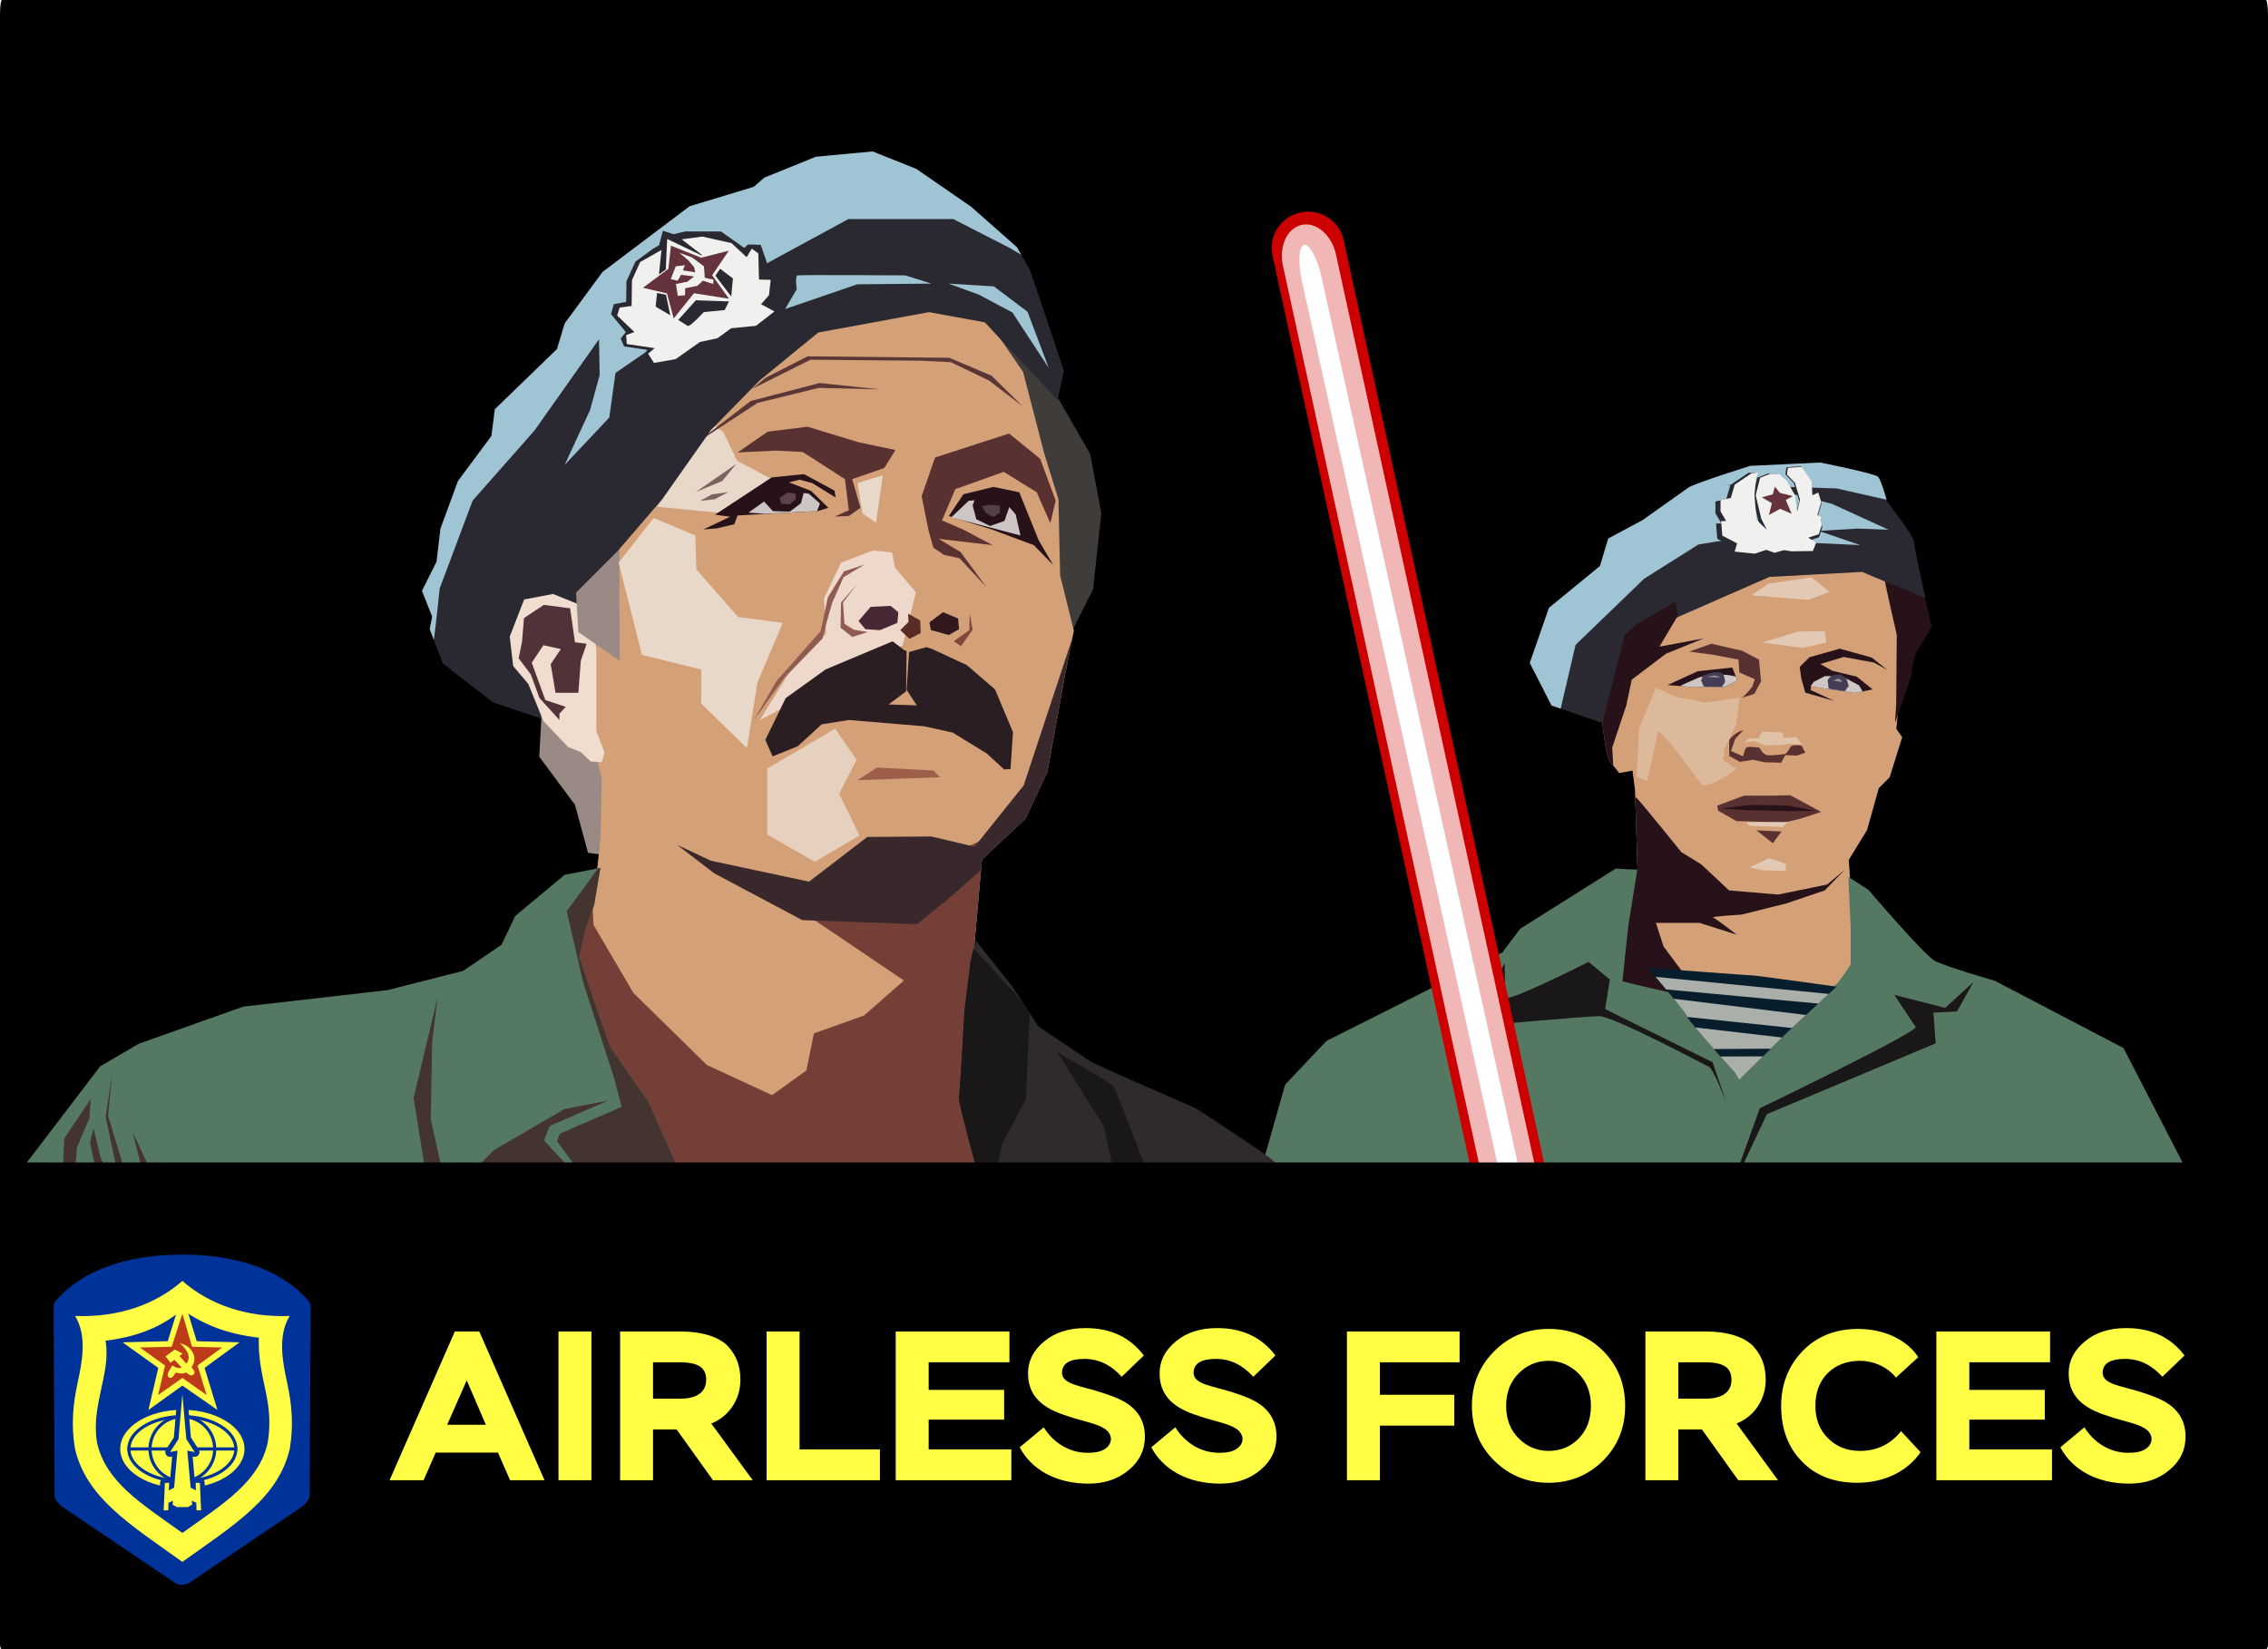 <?xml version="1.0" encoding="UTF-8" standalone="no"?>
<!-- Created with Inkscape (http://www.inkscape.org/) -->

<svg
   xmlns:dc="http://purl.org/dc/elements/1.1/"
   xmlns:cc="http://creativecommons.org/ns#"
   xmlns:rdf="http://www.w3.org/1999/02/22-rdf-syntax-ns#"
   xmlns:svg="http://www.w3.org/2000/svg"
   xmlns="http://www.w3.org/2000/svg"
   xmlns:sodipodi="http://sodipodi.sourceforge.net/DTD/sodipodi-0.dtd"
   xmlns:inkscape="http://www.inkscape.org/namespaces/inkscape"
   width="1500"
   height="1090.956"
   viewBox="0 0 396.875 288.649"
   version="1.1"
   id="svg8"
   inkscape:version="0.92.4 (5da689c313, 2019-01-14)"
   sodipodi:docname="AIRLES~1.SVG"
   inkscape:export-filename="D:\!Закачалось D\Template.svg.png"
   inkscape:export-xdpi="96"
   inkscape:export-ydpi="96">
  <defs
     id="defs2">
    <clipPath
       id="clipPath1254"
       clipPathUnits="userSpaceOnUse">
      <path
         style="clip-rule:evenodd"
         inkscape:connector-curvature="0"
         id="path1252"
         d="m 81.87,114.15 h 69.24 v 17.76 H 81.87 Z" />
    </clipPath>
    <clipPath
       id="clipPath1262"
       clipPathUnits="userSpaceOnUse">
      <path
         style="clip-rule:evenodd"
         inkscape:connector-curvature="0"
         id="path1260"
         d="m 81.864,114.14 h 69.24 v 17.76 h -69.24 z" />
    </clipPath>
    <clipPath
       id="clipPath1274"
       clipPathUnits="userSpaceOnUse">
      <path
         style="clip-rule:evenodd"
         inkscape:connector-curvature="0"
         id="path1272"
         d="m 81.864,114.14 h 69.24 v 17.76 h -69.24 z" />
    </clipPath>
    <clipPath
       id="clipPath1282"
       clipPathUnits="userSpaceOnUse">
      <path
         style="clip-rule:evenodd"
         inkscape:connector-curvature="0"
         id="path1280"
         d="m 151.71,114.15 h 133.58 v 17.76 H 151.71 Z" />
    </clipPath>
    <clipPath
       id="clipPath1290"
       clipPathUnits="userSpaceOnUse">
      <path
         style="clip-rule:evenodd"
         inkscape:connector-curvature="0"
         id="path1288"
         d="M 151.7,114.14 H 285.28 V 131.9 H 151.7 Z" />
    </clipPath>
    <clipPath
       id="clipPath1302"
       clipPathUnits="userSpaceOnUse">
      <path
         style="clip-rule:evenodd"
         inkscape:connector-curvature="0"
         id="path1300"
         d="M 151.7,114.14 H 285.28 V 131.9 H 151.7 Z" />
    </clipPath>
    <clipPath
       id="clipPath1314"
       clipPathUnits="userSpaceOnUse">
      <path
         style="clip-rule:evenodd"
         inkscape:connector-curvature="0"
         id="path1312"
         d="M 151.7,114.14 H 285.28 V 131.9 H 151.7 Z" />
    </clipPath>
    <clipPath
       id="clipPath1326"
       clipPathUnits="userSpaceOnUse">
      <path
         style="clip-rule:evenodd"
         inkscape:connector-curvature="0"
         id="path1324"
         d="M 151.7,114.14 H 285.28 V 131.9 H 151.7 Z" />
    </clipPath>
    <clipPath
       id="clipPath1334"
       clipPathUnits="userSpaceOnUse">
      <path
         style="clip-rule:evenodd"
         inkscape:connector-curvature="0"
         id="path1332"
         d="m 285.77,114.15 h 60.87 v 17.76 h -60.87 z" />
    </clipPath>
    <clipPath
       id="clipPath1342"
       clipPathUnits="userSpaceOnUse">
      <path
         style="clip-rule:evenodd"
         inkscape:connector-curvature="0"
         id="path1340"
         d="m 285.77,114.14 h 60.864 V 131.9 H 285.77 Z" />
    </clipPath>
    <clipPath
       id="clipPath1354"
       clipPathUnits="userSpaceOnUse">
      <path
         style="clip-rule:evenodd"
         inkscape:connector-curvature="0"
         id="path1352"
         d="m 285.77,114.14 h 60.864 V 131.9 H 285.77 Z" />
    </clipPath>
    <clipPath
       id="clipPath1362"
       clipPathUnits="userSpaceOnUse">
      <path
         style="clip-rule:evenodd"
         inkscape:connector-curvature="0"
         id="path1360"
         d="m 347.12,114.15 h 60.84 v 17.76 h -60.84 z" />
    </clipPath>
    <clipPath
       id="clipPath1370"
       clipPathUnits="userSpaceOnUse">
      <path
         style="clip-rule:evenodd"
         inkscape:connector-curvature="0"
         id="path1368"
         d="m 347.11,114.14 h 60.84 v 17.76 h -60.84 z" />
    </clipPath>
    <clipPath
       id="clipPath1382"
       clipPathUnits="userSpaceOnUse">
      <path
         style="clip-rule:evenodd"
         inkscape:connector-curvature="0"
         id="path1380"
         d="m 347.11,114.14 h 60.84 v 17.76 h -60.84 z" />
    </clipPath>
    <clipPath
       id="clipPath1390"
       clipPathUnits="userSpaceOnUse">
      <path
         style="clip-rule:evenodd"
         inkscape:connector-curvature="0"
         id="path1388"
         d="m 408.44,114.15 h 105.13 v 17.76 H 408.44 Z" />
    </clipPath>
    <clipPath
       id="clipPath1398"
       clipPathUnits="userSpaceOnUse">
      <path
         style="clip-rule:evenodd"
         inkscape:connector-curvature="0"
         id="path1396"
         d="M 408.43,114.14 H 513.57 V 131.9 H 408.43 Z" />
    </clipPath>
    <clipPath
       id="clipPath1410"
       clipPathUnits="userSpaceOnUse">
      <path
         style="clip-rule:evenodd"
         inkscape:connector-curvature="0"
         id="path1408"
         d="M 408.43,114.14 H 513.57 V 131.9 H 408.43 Z" />
    </clipPath>
    <clipPath
       id="clipPath1456"
       clipPathUnits="userSpaceOnUse">
      <path
         style="clip-rule:evenodd"
         inkscape:connector-curvature="0"
         id="path1454"
         d="m 81.87,95.91 h 69.24 v 17.76 H 81.87 Z" />
    </clipPath>
    <clipPath
       id="clipPath1464"
       clipPathUnits="userSpaceOnUse">
      <path
         style="clip-rule:evenodd"
         inkscape:connector-curvature="0"
         id="path1462"
         d="m 81.864,95.904 h 69.24 v 17.76 h -69.24 z" />
    </clipPath>
    <clipPath
       id="clipPath1476"
       clipPathUnits="userSpaceOnUse">
      <path
         style="clip-rule:evenodd"
         inkscape:connector-curvature="0"
         id="path1474"
         d="m 81.864,95.904 h 69.24 v 17.76 h -69.24 z" />
    </clipPath>
    <clipPath
       id="clipPath1484"
       clipPathUnits="userSpaceOnUse">
      <path
         style="clip-rule:evenodd"
         inkscape:connector-curvature="0"
         id="path1482"
         d="m 151.71,95.91 h 133.58 v 17.76 H 151.71 Z" />
    </clipPath>
    <clipPath
       id="clipPath1492"
       clipPathUnits="userSpaceOnUse">
      <path
         style="clip-rule:evenodd"
         inkscape:connector-curvature="0"
         id="path1490"
         d="m 151.7,95.904 h 133.58 v 17.76 H 151.7 Z" />
    </clipPath>
    <clipPath
       id="clipPath1504"
       clipPathUnits="userSpaceOnUse">
      <path
         style="clip-rule:evenodd"
         inkscape:connector-curvature="0"
         id="path1502"
         d="m 151.7,95.904 h 133.58 v 17.76 H 151.7 Z" />
    </clipPath>
    <clipPath
       id="clipPath1512"
       clipPathUnits="userSpaceOnUse">
      <path
         style="clip-rule:evenodd"
         inkscape:connector-curvature="0"
         id="path1510"
         d="m 285.77,95.91 h 60.87 v 17.76 h -60.87 z" />
    </clipPath>
    <clipPath
       id="clipPath1520"
       clipPathUnits="userSpaceOnUse">
      <path
         style="clip-rule:evenodd"
         inkscape:connector-curvature="0"
         id="path1518"
         d="m 285.77,95.904 h 60.864 v 17.76 H 285.77 Z" />
    </clipPath>
    <clipPath
       id="clipPath1532"
       clipPathUnits="userSpaceOnUse">
      <path
         style="clip-rule:evenodd"
         inkscape:connector-curvature="0"
         id="path1530"
         d="m 285.77,95.904 h 60.864 v 17.76 H 285.77 Z" />
    </clipPath>
    <clipPath
       id="clipPath1540"
       clipPathUnits="userSpaceOnUse">
      <path
         style="clip-rule:evenodd"
         inkscape:connector-curvature="0"
         id="path1538"
         d="m 347.12,95.91 h 60.84 v 17.76 h -60.84 z" />
    </clipPath>
    <clipPath
       id="clipPath1548"
       clipPathUnits="userSpaceOnUse">
      <path
         style="clip-rule:evenodd"
         inkscape:connector-curvature="0"
         id="path1546"
         d="m 347.11,95.904 h 60.84 v 17.76 h -60.84 z" />
    </clipPath>
    <clipPath
       id="clipPath1560"
       clipPathUnits="userSpaceOnUse">
      <path
         style="clip-rule:evenodd"
         inkscape:connector-curvature="0"
         id="path1558"
         d="m 347.11,95.904 h 60.84 v 17.76 h -60.84 z" />
    </clipPath>
    <clipPath
       id="clipPath1568"
       clipPathUnits="userSpaceOnUse">
      <path
         style="clip-rule:evenodd"
         inkscape:connector-curvature="0"
         id="path1566"
         d="m 408.44,95.91 h 105.13 v 17.76 H 408.44 Z" />
    </clipPath>
    <clipPath
       id="clipPath1576"
       clipPathUnits="userSpaceOnUse">
      <path
         style="clip-rule:evenodd"
         inkscape:connector-curvature="0"
         id="path1574"
         d="m 408.43,95.904 h 105.14 v 17.76 H 408.43 Z" />
    </clipPath>
    <clipPath
       id="clipPath1588"
       clipPathUnits="userSpaceOnUse">
      <path
         style="clip-rule:evenodd"
         inkscape:connector-curvature="0"
         id="path1586"
         d="m 408.43,95.904 h 105.14 v 17.76 H 408.43 Z" />
    </clipPath>
    <clipPath
       id="clipPath1630"
       clipPathUnits="userSpaceOnUse">
      <path
         style="clip-rule:evenodd"
         inkscape:connector-curvature="0"
         id="path1628"
         d="m 81.87,78.39 h 69.24 V 95.43 H 81.87 Z" />
    </clipPath>
    <clipPath
       id="clipPath1638"
       clipPathUnits="userSpaceOnUse">
      <path
         style="clip-rule:evenodd"
         inkscape:connector-curvature="0"
         id="path1636"
         d="m 81.864,78.384 h 69.24 v 17.04 h -69.24 z" />
    </clipPath>
    <clipPath
       id="clipPath1650"
       clipPathUnits="userSpaceOnUse">
      <path
         style="clip-rule:evenodd"
         inkscape:connector-curvature="0"
         id="path1648"
         d="m 81.864,78.384 h 69.24 v 17.04 h -69.24 z" />
    </clipPath>
    <clipPath
       id="clipPath1658"
       clipPathUnits="userSpaceOnUse">
      <path
         style="clip-rule:evenodd"
         inkscape:connector-curvature="0"
         id="path1656"
         d="M 151.71,78.39 H 285.29 V 95.43 H 151.71 Z" />
    </clipPath>
    <clipPath
       id="clipPath1666"
       clipPathUnits="userSpaceOnUse">
      <path
         style="clip-rule:evenodd"
         inkscape:connector-curvature="0"
         id="path1664"
         d="m 151.7,78.384 h 133.58 v 17.04 H 151.7 Z" />
    </clipPath>
    <clipPath
       id="clipPath1678"
       clipPathUnits="userSpaceOnUse">
      <path
         style="clip-rule:evenodd"
         inkscape:connector-curvature="0"
         id="path1676"
         d="m 151.7,78.384 h 133.58 v 17.04 H 151.7 Z" />
    </clipPath>
    <clipPath
       id="clipPath1686"
       clipPathUnits="userSpaceOnUse">
      <path
         style="clip-rule:evenodd"
         inkscape:connector-curvature="0"
         id="path1684"
         d="m 285.77,78.39 h 60.87 v 17.04 h -60.87 z" />
    </clipPath>
    <clipPath
       id="clipPath1694"
       clipPathUnits="userSpaceOnUse">
      <path
         style="clip-rule:evenodd"
         inkscape:connector-curvature="0"
         id="path1692"
         d="m 285.77,78.384 h 60.864 v 17.04 H 285.77 Z" />
    </clipPath>
    <clipPath
       id="clipPath1706"
       clipPathUnits="userSpaceOnUse">
      <path
         style="clip-rule:evenodd"
         inkscape:connector-curvature="0"
         id="path1704"
         d="m 285.77,78.384 h 60.864 v 17.04 H 285.77 Z" />
    </clipPath>
    <clipPath
       id="clipPath1714"
       clipPathUnits="userSpaceOnUse">
      <path
         style="clip-rule:evenodd"
         inkscape:connector-curvature="0"
         id="path1712"
         d="m 347.12,78.39 h 60.84 v 17.04 h -60.84 z" />
    </clipPath>
    <clipPath
       id="clipPath1722"
       clipPathUnits="userSpaceOnUse">
      <path
         style="clip-rule:evenodd"
         inkscape:connector-curvature="0"
         id="path1720"
         d="m 347.11,78.384 h 60.84 v 17.04 h -60.84 z" />
    </clipPath>
    <clipPath
       id="clipPath1734"
       clipPathUnits="userSpaceOnUse">
      <path
         style="clip-rule:evenodd"
         inkscape:connector-curvature="0"
         id="path1732"
         d="m 347.11,78.384 h 60.84 v 17.04 h -60.84 z" />
    </clipPath>
    <clipPath
       id="clipPath1742"
       clipPathUnits="userSpaceOnUse">
      <path
         style="clip-rule:evenodd"
         inkscape:connector-curvature="0"
         id="path1740"
         d="M 408.44,78.39 H 513.57 V 95.43 H 408.44 Z" />
    </clipPath>
    <clipPath
       id="clipPath1750"
       clipPathUnits="userSpaceOnUse">
      <path
         style="clip-rule:evenodd"
         inkscape:connector-curvature="0"
         id="path1748"
         d="m 408.43,78.384 h 105.14 v 17.04 H 408.43 Z" />
    </clipPath>
    <clipPath
       id="clipPath1762"
       clipPathUnits="userSpaceOnUse">
      <path
         style="clip-rule:evenodd"
         inkscape:connector-curvature="0"
         id="path1760"
         d="m 408.43,78.384 h 105.14 v 17.04 H 408.43 Z" />
    </clipPath>
    <clipPath
       id="clipPath1804"
       clipPathUnits="userSpaceOnUse">
      <path
         style="clip-rule:evenodd"
         inkscape:connector-curvature="0"
         id="path1802"
         d="m 81.87,60.15 h 69.24 V 77.91 H 81.87 Z" />
    </clipPath>
    <clipPath
       id="clipPath1812"
       clipPathUnits="userSpaceOnUse">
      <path
         style="clip-rule:evenodd"
         inkscape:connector-curvature="0"
         id="path1810"
         d="m 81.864,60.144 h 69.24 v 17.76 h -69.24 z" />
    </clipPath>
    <clipPath
       id="clipPath1824"
       clipPathUnits="userSpaceOnUse">
      <path
         style="clip-rule:evenodd"
         inkscape:connector-curvature="0"
         id="path1822"
         d="m 81.864,60.144 h 69.24 v 17.76 h -69.24 z" />
    </clipPath>
    <clipPath
       id="clipPath1832"
       clipPathUnits="userSpaceOnUse">
      <path
         style="clip-rule:evenodd"
         inkscape:connector-curvature="0"
         id="path1830"
         d="M 151.71,60.15 H 285.29 V 77.91 H 151.71 Z" />
    </clipPath>
    <clipPath
       id="clipPath1840"
       clipPathUnits="userSpaceOnUse">
      <path
         style="clip-rule:evenodd"
         inkscape:connector-curvature="0"
         id="path1838"
         d="m 151.7,60.144 h 133.58 v 17.76 H 151.7 Z" />
    </clipPath>
    <clipPath
       id="clipPath1852"
       clipPathUnits="userSpaceOnUse">
      <path
         style="clip-rule:evenodd"
         inkscape:connector-curvature="0"
         id="path1850"
         d="m 151.7,60.144 h 133.58 v 17.76 H 151.7 Z" />
    </clipPath>
    <clipPath
       id="clipPath1860"
       clipPathUnits="userSpaceOnUse">
      <path
         style="clip-rule:evenodd"
         inkscape:connector-curvature="0"
         id="path1858"
         d="m 285.77,60.15 h 60.87 v 17.76 h -60.87 z" />
    </clipPath>
    <clipPath
       id="clipPath1868"
       clipPathUnits="userSpaceOnUse">
      <path
         style="clip-rule:evenodd"
         inkscape:connector-curvature="0"
         id="path1866"
         d="m 285.77,60.144 h 60.864 v 17.76 H 285.77 Z" />
    </clipPath>
    <clipPath
       id="clipPath1880"
       clipPathUnits="userSpaceOnUse">
      <path
         style="clip-rule:evenodd"
         inkscape:connector-curvature="0"
         id="path1878"
         d="m 285.77,60.144 h 60.864 v 17.76 H 285.77 Z" />
    </clipPath>
    <clipPath
       id="clipPath1888"
       clipPathUnits="userSpaceOnUse">
      <path
         style="clip-rule:evenodd"
         inkscape:connector-curvature="0"
         id="path1886"
         d="m 347.12,60.15 h 60.84 v 17.76 h -60.84 z" />
    </clipPath>
    <clipPath
       id="clipPath1896"
       clipPathUnits="userSpaceOnUse">
      <path
         style="clip-rule:evenodd"
         inkscape:connector-curvature="0"
         id="path1894"
         d="m 347.11,60.144 h 60.84 v 17.76 h -60.84 z" />
    </clipPath>
    <clipPath
       id="clipPath1908"
       clipPathUnits="userSpaceOnUse">
      <path
         style="clip-rule:evenodd"
         inkscape:connector-curvature="0"
         id="path1906"
         d="m 347.11,60.144 h 60.84 v 17.76 h -60.84 z" />
    </clipPath>
    <clipPath
       id="clipPath1916"
       clipPathUnits="userSpaceOnUse">
      <path
         style="clip-rule:evenodd"
         inkscape:connector-curvature="0"
         id="path1914"
         d="M 408.44,60.15 H 513.57 V 77.91 H 408.44 Z" />
    </clipPath>
    <clipPath
       id="clipPath1924"
       clipPathUnits="userSpaceOnUse">
      <path
         style="clip-rule:evenodd"
         inkscape:connector-curvature="0"
         id="path1922"
         d="m 408.43,60.144 h 105.14 v 17.76 H 408.43 Z" />
    </clipPath>
    <clipPath
       id="clipPath1936"
       clipPathUnits="userSpaceOnUse">
      <path
         style="clip-rule:evenodd"
         inkscape:connector-curvature="0"
         id="path1934"
         d="m 408.43,60.144 h 105.14 v 17.76 H 408.43 Z" />
    </clipPath>
    <clipPath
       id="clipPath1978"
       clipPathUnits="userSpaceOnUse">
      <path
         style="clip-rule:evenodd"
         inkscape:connector-curvature="0"
         id="path1976"
         d="m 81.87,41.16 h 69.24 V 59.67 H 81.87 Z" />
    </clipPath>
    <clipPath
       id="clipPath1986"
       clipPathUnits="userSpaceOnUse">
      <path
         style="clip-rule:evenodd"
         inkscape:connector-curvature="0"
         id="path1984"
         d="m 81.864,41.16 h 69.24 v 18.504 h -69.24 z" />
    </clipPath>
    <clipPath
       id="clipPath1998"
       clipPathUnits="userSpaceOnUse">
      <path
         style="clip-rule:evenodd"
         inkscape:connector-curvature="0"
         id="path1996"
         d="m 81.864,41.16 h 69.24 v 18.504 h -69.24 z" />
    </clipPath>
    <clipPath
       id="clipPath2006"
       clipPathUnits="userSpaceOnUse">
      <path
         style="clip-rule:evenodd"
         inkscape:connector-curvature="0"
         id="path2004"
         d="M 151.71,41.16 H 285.29 V 59.67 H 151.71 Z" />
    </clipPath>
    <clipPath
       id="clipPath2014"
       clipPathUnits="userSpaceOnUse">
      <path
         style="clip-rule:evenodd"
         inkscape:connector-curvature="0"
         id="path2012"
         d="M 151.7,41.16 H 285.28 V 59.664 H 151.7 Z" />
    </clipPath>
    <clipPath
       id="clipPath2026"
       clipPathUnits="userSpaceOnUse">
      <path
         style="clip-rule:evenodd"
         inkscape:connector-curvature="0"
         id="path2024"
         d="M 151.7,41.16 H 285.28 V 59.664 H 151.7 Z" />
    </clipPath>
    <clipPath
       id="clipPath2034"
       clipPathUnits="userSpaceOnUse">
      <path
         style="clip-rule:evenodd"
         inkscape:connector-curvature="0"
         id="path2032"
         d="m 285.77,41.16 h 60.87 v 18.51 h -60.87 z" />
    </clipPath>
    <clipPath
       id="clipPath2042"
       clipPathUnits="userSpaceOnUse">
      <path
         style="clip-rule:evenodd"
         inkscape:connector-curvature="0"
         id="path2040"
         d="m 285.77,41.16 h 60.864 V 59.664 H 285.77 Z" />
    </clipPath>
    <clipPath
       id="clipPath2054"
       clipPathUnits="userSpaceOnUse">
      <path
         style="clip-rule:evenodd"
         inkscape:connector-curvature="0"
         id="path2052"
         d="m 285.77,41.16 h 60.864 V 59.664 H 285.77 Z" />
    </clipPath>
    <clipPath
       id="clipPath2062"
       clipPathUnits="userSpaceOnUse">
      <path
         style="clip-rule:evenodd"
         inkscape:connector-curvature="0"
         id="path2060"
         d="m 347.12,41.16 h 60.84 v 18.51 h -60.84 z" />
    </clipPath>
    <clipPath
       id="clipPath2070"
       clipPathUnits="userSpaceOnUse">
      <path
         style="clip-rule:evenodd"
         inkscape:connector-curvature="0"
         id="path2068"
         d="m 347.11,41.16 h 60.84 v 18.504 h -60.84 z" />
    </clipPath>
    <clipPath
       id="clipPath2082"
       clipPathUnits="userSpaceOnUse">
      <path
         style="clip-rule:evenodd"
         inkscape:connector-curvature="0"
         id="path2080"
         d="m 347.11,41.16 h 60.84 v 18.504 h -60.84 z" />
    </clipPath>
    <clipPath
       id="clipPath2090"
       clipPathUnits="userSpaceOnUse">
      <path
         style="clip-rule:evenodd"
         inkscape:connector-curvature="0"
         id="path2088"
         d="M 408.44,41.16 H 513.57 V 59.67 H 408.44 Z" />
    </clipPath>
    <clipPath
       id="clipPath2098"
       clipPathUnits="userSpaceOnUse">
      <path
         style="clip-rule:evenodd"
         inkscape:connector-curvature="0"
         id="path2096"
         d="M 408.43,41.16 H 513.57 V 59.664 H 408.43 Z" />
    </clipPath>
    <clipPath
       id="clipPath2110"
       clipPathUnits="userSpaceOnUse">
      <path
         style="clip-rule:evenodd"
         inkscape:connector-curvature="0"
         id="path2108"
         d="M 408.43,41.16 H 513.57 V 59.664 H 408.43 Z" />
    </clipPath>
    <filter
       inkscape:collect="always"
       style="color-interpolation-filters:sRGB"
       id="filter1948"
       x="-0.252"
       width="1.504"
       y="-0.065"
       height="1.13">
      <feGaussianBlur
         inkscape:collect="always"
         stdDeviation="5.94"
         id="feGaussianBlur1950" />
    </filter>
    <filter
       inkscape:collect="always"
       style="color-interpolation-filters:sRGB"
       id="filter1779"
       x="-0.295"
       width="1.589"
       y="-0.019"
       height="1.038">
      <feGaussianBlur
         inkscape:collect="always"
         stdDeviation="1.791"
         id="feGaussianBlur1781" />
    </filter>
  </defs>
  <sodipodi:namedview
     id="base"
     pagecolor="#ffffff"
     bordercolor="#666666"
     borderopacity="1.0"
     inkscape:pageopacity="0.0"
     inkscape:pageshadow="2"
     inkscape:zoom="0.42055732"
     inkscape:cx="1373.6506"
     inkscape:cy="532.24961"
     inkscape:document-units="px"
     inkscape:current-layer="layer1"
     showgrid="false"
     units="px"
     inkscape:window-width="1920"
     inkscape:window-height="1018"
     inkscape:window-x="1016"
     inkscape:window-y="-8"
     inkscape:window-maximized="1"
     inkscape:pagecheckerboard="true"
     inkscape:snap-global="true"
     showguides="false"
     fit-margin-top="0"
     fit-margin-left="0"
     fit-margin-right="0"
     fit-margin-bottom="0" />
  <g
     inkscape:label="Layer 1"
     inkscape:groupmode="layer"
     id="layer1"
     transform="translate(136.796,-112.755)">
    <rect
       inkscape:export-ydpi="96"
       inkscape:export-xdpi="96"
       ry="2.504"
       rx="0.345"
       y="112.755"
       x="-136.796"
       height="265.823"
       width="396.875"
       id="rect1336"
       style="opacity:1;vector-effect:none;fill:#000000;fill-opacity:1;fill-rule:nonzero;stroke:none;stroke-width:24.195;stroke-linecap:round;stroke-linejoin:round;stroke-miterlimit:4;stroke-dasharray:none;stroke-dashoffset:64.8;stroke-opacity:1;paint-order:normal" />
    <g
       transform="translate(107.456,8.515)"
       id="g1985"
       inkscape:export-xdpi="96"
       inkscape:export-ydpi="96">
      <path
         inkscape:connector-curvature="0"
         id="path1568-0"
         d="m 40.685,266.288 1.607,-10.082 -0.438,-13.734 -0.438,-3.361 -2.338,0.438 c 0,0 -0.877,-1.169 -1.607,-2.046 -0.731,-0.877 -1.315,-6.721 -1.315,-6.721 l 4.091,-16.218 22.501,-13.004 23.231,2.046 3.361,9.497 -1.753,18.702 1.023,1.461 -2.192,7.013 -1.899,1.899 -2.046,7.305 -3.214,5.26 0.731,10.52 4.091,12.858 -44.856,1.899 z"
         style="opacity:1;vector-effect:none;fill:#d4a078;fill-opacity:1;fill-rule:nonzero;stroke:none;stroke-width:0.227;stroke-linecap:round;stroke-linejoin:round;stroke-miterlimit:4;stroke-dasharray:none;stroke-dashoffset:64.8;stroke-opacity:1;paint-order:normal" />
      <path
         inkscape:connector-curvature="0"
         id="path1570-6"
         d="m 146.966,325.688 -19.63,-38.02 -22.523,-11.778 c 0,0 -8.678,-2.48 -10.538,-3.513 -1.86,-1.033 -11.571,-12.398 -11.571,-12.398 l -3.513,-2.273 0.413,9.092 v 6.199 c 0,0 -2.273,3.719 -3.099,3.926 -0.827,0.207 -32.028,-3.306 -32.028,-3.306 l -3.099,-10.745 1.033,-6.406 -3.926,-0.207 -16.737,10.538 -3.099,4.133 -30.788,15.497 -7.232,7.645 -9.298,32.854 z"
         style="opacity:1;vector-effect:none;fill:#557863;fill-opacity:1;fill-rule:nonzero;stroke:none;stroke-width:0.227;stroke-linecap:round;stroke-linejoin:round;stroke-miterlimit:4;stroke-dasharray:none;stroke-dashoffset:64.8;stroke-opacity:1;paint-order:normal" />
      <path
         inkscape:connector-curvature="0"
         id="path1572-6"
         d="m 36.156,230.783 c 0.146,-0.584 3.945,-7.598 4.091,-8.328 0.146,-0.731 7.452,-9.497 7.452,-9.497 l 17.679,-7.744 16.218,-0.877 11.104,4.675 c 0,0 -2.046,-9.205 -2.046,-10.082 0,-0.877 -4.675,-6.867 -4.675,-6.867 0,0 -1.023,-3.799 -1.607,-4.383 -0.584,-0.584 -10.082,-2.484 -10.082,-2.484 l -12.273,0.584 c 0,0 -9.789,3.068 -10.812,3.799 -1.023,0.731 -8.036,5.698 -8.036,5.698 l -5.99,3.214 -1.461,4.822 -8.913,7.305 -3.361,9.643 3.799,7.452 z"
         style="opacity:1;vector-effect:none;fill:#2a2931;fill-opacity:1;fill-rule:nonzero;stroke:none;stroke-width:0.227;stroke-linecap:round;stroke-linejoin:round;stroke-miterlimit:4;stroke-dasharray:none;stroke-dashoffset:64.8;stroke-opacity:1;paint-order:normal" />
      <path
         id="path1575-1"
         d="m 74.29,185.197 -12.273,0.584 c 0,0 -9.789,3.069 -10.812,3.799 -1.023,0.731 -8.036,5.698 -8.036,5.698 l -5.991,3.214 -1.461,4.822 -8.913,7.305 -3.361,9.643 3.799,7.452 1.606,0.553 2.611,-11.164 11.985,-11.571 9.505,-5.992 5.682,-0.93 22.626,1.033 -7.232,-2.48 6.819,-0.413 5.372,0.207 -9.918,-4.546 -8.679,-2.169 -9.815,-1.136 19.32,0.62 8.75,1.969 c -0.237,-0.847 -1.009,-3.518 -1.503,-4.013 -0.584,-0.584 -10.082,-2.484 -10.082,-2.484 z"
         style="opacity:1;vector-effect:none;fill:#9fc4d3;fill-opacity:1;fill-rule:nonzero;stroke:none;stroke-width:0.227;stroke-linecap:round;stroke-linejoin:round;stroke-miterlimit:4;stroke-dasharray:none;stroke-dashoffset:64.8;stroke-opacity:1;paint-order:normal"
         inkscape:connector-curvature="0" />
      <path
         style="opacity:1;vector-effect:none;fill:#2a2931;fill-opacity:1;fill-rule:nonzero;stroke:none;stroke-width:0.24;stroke-linecap:round;stroke-linejoin:round;stroke-miterlimit:4;stroke-dasharray:none;stroke-dashoffset:64.8;stroke-opacity:1;paint-order:normal"
         d="m 58.543,201.484 0.436,-1.525 -2.723,-1.416 -0.218,-2.669 0.926,-0.054 -1.035,-1.743 v -2.07 l 1.906,-0.436 0.708,-2.451 3.159,-2.124 1.198,-0.054 -0.381,0.763 -0.327,3.323 0.381,4.63 1.906,1.797 -1.035,-2.015 -1.035,-4.357 0.817,-3.214 1.906,-0.763 1.634,0.054 1.416,1.307 1.471,2.614 0.436,3.268 -0.654,2.288 1.144,-4.739 -0.926,-3.105 -1.471,-1.525 0.163,-1.253 2.56,-0.163 1.852,2.614 0.109,2.614 1.089,-0.49 0.545,1.743 -0.708,2.451 0.654,0.272 0.163,1.525 -0.545,1.689 -1.961,0.654 1.471,0.871 -0.599,1.58 -3.976,0.054 -1.362,-0.218 -1.743,0.49 -1.525,-0.545 -2.124,0.708 -3.704,-0.381 z"
         id="path1787"
         inkscape:connector-curvature="0"
         sodipodi:nodetypes="ccccccccccccccccccccccccccccccccccccccccccccccc" />
      <path
         sodipodi:nodetypes="ccccccccccccccccccccccccccccccccccccccccccccccc"
         inkscape:connector-curvature="0"
         id="path1580-9"
         d="m 59.303,200.78 0.413,-1.446 -2.583,-1.343 -0.207,-2.531 0.878,-0.052 -0.981,-1.653 V 191.792 l 1.808,-0.413 0.672,-2.325 2.996,-2.015 1.136,-0.052 -0.362,0.723 -0.31,3.151 0.362,4.391 1.808,1.705 -0.981,-1.911 -0.981,-4.133 0.775,-3.048 1.808,-0.723 1.55,0.052 1.343,1.24 1.395,2.48 0.413,3.099 -0.62,2.17 1.085,-4.494 -0.878,-2.944 -1.395,-1.446 0.155,-1.188 2.428,-0.155 1.756,2.48 0.103,2.48 1.033,-0.465 0.517,1.653 -0.672,2.325 0.62,0.258 0.155,1.446 -0.517,1.601 -1.86,0.62 1.395,0.827 -0.568,1.498 -3.771,0.052 -1.291,-0.207 -1.653,0.465 -1.446,-0.517 -2.015,0.672 -3.513,-0.362 z"
         style="opacity:1;vector-effect:none;fill:#f0f0ee;fill-opacity:1;fill-rule:nonzero;stroke:none;stroke-width:0.227;stroke-linecap:round;stroke-linejoin:round;stroke-miterlimit:4;stroke-dasharray:none;stroke-dashoffset:64.8;stroke-opacity:1;paint-order:normal" />
      <path
         inkscape:connector-curvature="0"
         id="path1582-0"
         d="m 66.329,189.416 -0.362,1.343 -1.911,0.517 1.756,1.033 -0.517,2.066 1.963,-1.085 2.015,0.878 -1.033,-2.428 1.24,-0.672 -2.273,-0.568 z"
         style="opacity:1;vector-effect:none;fill:#65333c;fill-opacity:1;fill-rule:nonzero;stroke:none;stroke-width:0.227;stroke-linecap:round;stroke-linejoin:round;stroke-miterlimit:4;stroke-dasharray:none;stroke-dashoffset:64.8;stroke-opacity:1;paint-order:normal" />
      <path
         inkscape:connector-curvature="0"
         id="path1584-6"
         d="m 85.597,205.946 c 0,0.413 2.066,9.402 2.066,9.402 l -0.103,12.088 -0.207,3.306 c 0,0 2.893,-8.059 2.893,-8.472 0,-0.413 0.31,-3.203 1.033,-4.236 0.723,-1.033 2.48,-4.029 2.48,-4.029 0,0 -0.827,-4.546 -1.24,-4.959 -0.413,-0.413 -6.922,-3.099 -6.922,-3.099 z"
         style="opacity:1;vector-effect:none;fill:#261218;fill-opacity:1;fill-rule:nonzero;stroke:none;stroke-width:0.227;stroke-linecap:round;stroke-linejoin:round;stroke-miterlimit:4;stroke-dasharray:none;stroke-dashoffset:64.8;stroke-opacity:1;paint-order:normal" />
      <path
         id="path1587-0"
         d="m 48.944,209.539 -6.833,3.949 -2.086,1.957 -3.869,15.339 c 0,0 0.585,5.844 1.315,6.721 0.191,0.229 0.39,0.476 0.582,0.719 l -0.187,-3.143 2.48,-7.438 0.93,-4.443 5.992,-4.545 6.612,-2.686 -7.749,1.446 3.203,-5.372 z"
         style="opacity:1;vector-effect:none;fill:#261218;fill-opacity:1;fill-rule:nonzero;stroke:none;stroke-width:0.227;stroke-linecap:round;stroke-linejoin:round;stroke-miterlimit:4;stroke-dasharray:none;stroke-dashoffset:64.8;stroke-opacity:1;paint-order:normal"
         inkscape:connector-curvature="0" />
      <path
         inkscape:connector-curvature="0"
         id="path1592-6"
         d="m 51.351,218.291 3.872,-1.388 5.406,1.242 2.922,1.534 0.365,3.799 -1.169,2.192 c 0,0 -2.703,0.877 -2.265,0.731 0.438,-0.146 1.899,-1.972 1.899,-1.972 l 0.438,-1.315 -2.703,-1.169 -0.146,-2.265 -4.675,-0.877 z"
         style="opacity:1;vector-effect:none;fill:#593131;fill-opacity:1;fill-rule:nonzero;stroke:none;stroke-width:0.227;stroke-linecap:round;stroke-linejoin:round;stroke-miterlimit:4;stroke-dasharray:none;stroke-dashoffset:64.8;stroke-opacity:1;paint-order:normal" />
      <path
         inkscape:connector-curvature="0"
         id="path1594-0"
         d="m 47.552,224.136 5.26,-2.411 6.064,-0.657 0.584,1.461 0.292,0.877 -2.338,1.096 -6.21,-0.073 z"
         style="opacity:1;vector-effect:none;fill:#261218;fill-opacity:1;fill-rule:nonzero;stroke:none;stroke-width:0.227;stroke-linecap:round;stroke-linejoin:round;stroke-miterlimit:4;stroke-dasharray:none;stroke-dashoffset:64.8;stroke-opacity:1;paint-order:normal" />
      <path
         id="path1596-1"
         d="m 55.625,222.199 -2.52,0.585 -3.141,1.388 -0.054,0.152 1.296,0.104 6.21,0.073 2.337,-1.096 -0.256,-0.77 -1.314,-0.253 z"
         style="opacity:1;vector-effect:none;fill:#cdc6c5;fill-opacity:1;fill-rule:nonzero;stroke:none;stroke-width:0.227;stroke-linecap:round;stroke-linejoin:round;stroke-miterlimit:4;stroke-dasharray:none;stroke-dashoffset:64.8;stroke-opacity:1;paint-order:normal"
         inkscape:connector-curvature="0" />
      <path
         id="path1601-1"
         d="m 55.872,221.877 c -0.2,0.038 -0.373,0.07 -0.549,0.101 l -0.827,0.203 c -0.346,0.133 -0.751,0.305 -0.751,0.305 l -0.311,0.864 0.389,0.905 0.174,0.16 3.074,0.038 0.566,-0.897 c 0,0 -0.155,-0.864 -0.272,-1.152 -0.061,-0.15 -0.277,-0.32 -0.473,-0.45 z"
         style="opacity:1;vector-effect:none;fill:#453d56;fill-opacity:1;fill-rule:nonzero;stroke:none;stroke-width:0.249;stroke-linecap:round;stroke-linejoin:round;stroke-miterlimit:4;stroke-dasharray:none;stroke-dashoffset:64.8;stroke-opacity:1;paint-order:normal"
         inkscape:connector-curvature="0" />
      <path
         inkscape:connector-curvature="0"
         id="path1603-2"
         d="m 54.346,222.684 1.498,-0.232 0.986,0.347 h -0.95 z"
         style="opacity:1;vector-effect:none;fill:#9a938e;fill-opacity:1;fill-rule:nonzero;stroke:none;stroke-width:0.234;stroke-linecap:round;stroke-linejoin:round;stroke-miterlimit:4;stroke-dasharray:none;stroke-dashoffset:64.8;stroke-opacity:1;paint-order:normal" />
      <path
         inkscape:connector-curvature="0"
         id="path1608-7"
         d="m 74.284,220.462 4.081,-1.24 5.321,0.981 2.325,1.291 -2.738,-2.17 -5.579,-1.55 -5.321,1.498 -1.705,1.705 0.31,2.066 0.672,2.428 5.062,1.446 -4.133,-1.911 0.103,-0.62 7.645,1.136 3.099,-0.62 -2.738,-2.221 -4.288,-1.033 z"
         style="opacity:1;vector-effect:none;fill:#261218;fill-opacity:1;fill-rule:nonzero;stroke:none;stroke-width:0.227;stroke-linecap:round;stroke-linejoin:round;stroke-miterlimit:4;stroke-dasharray:none;stroke-dashoffset:64.8;stroke-opacity:1;paint-order:normal" />
      <path
         id="path1610-3"
         d="m 77.951,222.528 -2.893,0.052 -1.911,0.981 -0.568,0.775 c 0,0 0.118,0.045 0.16,0.06 l 7.588,1.128 1.365,-0.273 -0.642,-1.07 z"
         style="opacity:1;vector-effect:none;fill:#cdc6c5;fill-opacity:1;fill-rule:nonzero;stroke:none;stroke-width:0.227;stroke-linecap:round;stroke-linejoin:round;stroke-miterlimit:4;stroke-dasharray:none;stroke-dashoffset:64.8;stroke-opacity:1;paint-order:normal"
         inkscape:connector-curvature="0" />
      <path
         id="path1615-6"
         d="m 77.729,222.243 -1.532,0.249 -0.628,0.747 0.157,1.411 0.201,0.167 2.625,0.412 0.708,-0.953 -0.432,-1.328 z"
         style="opacity:1;vector-effect:none;fill:#453d56;fill-opacity:1;fill-rule:nonzero;stroke:none;stroke-width:0.251;stroke-linecap:round;stroke-linejoin:round;stroke-miterlimit:4;stroke-dasharray:none;stroke-dashoffset:64.8;stroke-opacity:1;paint-order:normal"
         inkscape:connector-curvature="0" />
      <path
         inkscape:connector-curvature="0"
         id="path1620-0"
         d="m 76.482,223.34 1.023,-0.347 0.621,0.502 -0.329,0.077 z"
         style="opacity:1;vector-effect:none;fill:#9a938e;fill-opacity:1;fill-rule:nonzero;stroke:none;stroke-width:0.234;stroke-linecap:round;stroke-linejoin:round;stroke-miterlimit:4;stroke-dasharray:none;stroke-dashoffset:64.8;stroke-opacity:1;paint-order:normal" />
      <path
         inkscape:connector-curvature="0"
         id="path1622-6"
         d="m 64.063,216.684 6.356,-1.899 4.675,-0.073 0.219,1.972 -4.091,0.95 z"
         style="opacity:0.73;vector-effect:none;fill:#e8d8c9;fill-opacity:1;fill-rule:nonzero;stroke:none;stroke-width:0.227;stroke-linecap:round;stroke-linejoin:round;stroke-miterlimit:4;stroke-dasharray:none;stroke-dashoffset:64.8;stroke-opacity:1;paint-order:normal" />
      <path
         inkscape:connector-curvature="0"
         id="path1624-2"
         d="m 60.775,232.098 c -0.731,-0.073 -2.338,1.315 -2.411,1.68 -0.073,0.365 0,2.776 0,2.776 l 1.826,1.023 2.338,-0.365 1.972,0.438 2.922,0.073 0.731,-1.315 2.046,0.073 1.461,-0.511 -0.657,-1.242 c 0,0 -1.68,-0.292 -1.972,0.292 -0.292,0.584 -0.804,1.169 -0.804,1.169 0,0 -2.557,0.365 -3.287,0.219 -0.731,-0.146 -1.315,-1.315 -1.315,-1.315 0,0 -1.899,-0.292 -2.265,0 -0.365,0.292 -0.584,1.534 -0.584,1.534 l -2.119,-0.95 0.731,-2.119 z"
         style="opacity:1;vector-effect:none;fill:#593131;fill-opacity:1;fill-rule:nonzero;stroke:none;stroke-width:0.227;stroke-linecap:round;stroke-linejoin:round;stroke-miterlimit:4;stroke-dasharray:none;stroke-dashoffset:64.8;stroke-opacity:1;paint-order:normal" />
      <path
         inkscape:connector-curvature="0"
         id="path1626-8"
         d="m 60.948,234.17 c 0.249,-0.124 0.808,-0.684 0.808,-0.684 h 1.741 l 0.622,-1.181 3.544,0.124 0.187,0.995 2.238,-0.187 0.995,1.368 -2.301,-0.187 -1.368,0.249 h -2.86 l -1.679,-0.684 -1.679,0.124 z"
         style="opacity:1;vector-effect:none;fill:#e0c2a9;fill-opacity:1;fill-rule:nonzero;stroke:none;stroke-width:0.194;stroke-linecap:round;stroke-linejoin:round;stroke-miterlimit:4;stroke-dasharray:none;stroke-dashoffset:64.8;stroke-opacity:1;paint-order:normal" />
      <path
         inkscape:connector-curvature="0"
         id="path1629-8"
         d="m 49.159,226.254 c 0.657,0.073 5.041,0.95 5.041,0.95 l 5.99,-0.877 -0.657,4.749 -2.046,4.237 -0.219,1.972 2.338,1.461 c 0,0 -5.114,4.091 -6.283,2.557 -1.169,-1.534 -5.041,-6.721 -5.041,-6.721 l -2.338,-2.484 -1.972,8.84 -1.826,-0.804 0.438,-8.474 2.922,-7.013 z"
         style="opacity:0.73;vector-effect:none;fill:#e0c2a9;fill-opacity:1;fill-rule:nonzero;stroke:none;stroke-width:0.227;stroke-linecap:round;stroke-linejoin:round;stroke-miterlimit:4;stroke-dasharray:none;stroke-dashoffset:64.8;stroke-opacity:1;paint-order:normal" />
      <path
         inkscape:connector-curvature="0"
         id="path1631-3"
         d="m 65.231,206.383 7.525,-1.096 3.141,2.557 -3.726,1.388 -9.935,-0.804 z"
         style="opacity:0.73;vector-effect:none;fill:#e8d8c9;fill-opacity:1;fill-rule:nonzero;stroke:none;stroke-width:0.227;stroke-linecap:round;stroke-linejoin:round;stroke-miterlimit:4;stroke-dasharray:none;stroke-dashoffset:64.8;stroke-opacity:1;paint-order:normal" />
      <path
         id="path1633-8"
         d="m 41.896,243.776 0.396,12.431 -1.607,10.081 -1.033,9.703 c 5.937,1.516 14.123,3.205 14.123,3.205 l -6.922,-9.298 -1.343,-4.133 h 7.645 l 6.509,2.066 c 0,0 -3.616,-2.79 -4.133,-2.996 -0.517,-0.207 4.959,-0.517 4.959,-0.517 l 7.852,-1.963 6.715,-2.273 3.513,-3.616 -3.099,2.583 -8.575,1.756 -8.575,-0.723 -4.856,-4.546 -3.513,-2.169 c 0,0 -7.232,-8.989 -7.852,-9.505 z"
         style="opacity:1;vector-effect:none;fill:#261218;fill-opacity:1;fill-rule:nonzero;stroke:none;stroke-width:0.227;stroke-linecap:round;stroke-linejoin:round;stroke-miterlimit:4;stroke-dasharray:none;stroke-dashoffset:64.8;stroke-opacity:1;paint-order:normal"
         inkscape:connector-curvature="0" />
      <path
         sodipodi:nodetypes="sccccscs"
         inkscape:connector-curvature="0"
         id="path1638-9"
         d="m 50.987,282.192 c 0,0.517 8.368,9.815 8.368,9.815 l 0.723,1.24 8.472,-8.368 8.575,-7.955 c 0,0 -14.051,-1.963 -14.671,-1.963 -0.62,0 -18.338,-1.343 -18.338,-1.343 0,0 6.87,8.059 6.87,8.575 z"
         style="opacity:1;vector-effect:none;fill:#091e2d;fill-opacity:1;fill-rule:nonzero;stroke:none;stroke-width:0.227;stroke-linecap:round;stroke-linejoin:round;stroke-miterlimit:4;stroke-dasharray:none;stroke-dashoffset:64.8;stroke-opacity:1;paint-order:normal" />
      <path
         id="path1640-6"
         d="m 45.459,275.207 c 0.536,0.637 1.17,1.394 1.835,2.197 l 26.636,2.483 1.824,-1.692 z m 3.181,3.834 c 1.284,1.581 2.346,2.949 2.346,3.151 0,0.008 0.008,0.023 0.012,0.034 l 18.329,1.931 2.452,-2.275 z m 3.755,5.023 c 0.899,1.079 2.093,2.453 3.256,3.776 l 9.957,-0.056 1.983,-1.958 z m 11.854,5.062 -7.447,0.021 c 1.421,1.605 2.552,2.86 2.552,2.86 l 0.723,1.24 z"
         style="opacity:1;vector-effect:none;fill:#aaafaa;fill-opacity:1;fill-rule:nonzero;stroke:none;stroke-width:0.227;stroke-linecap:round;stroke-linejoin:round;stroke-miterlimit:4;stroke-dasharray:none;stroke-dashoffset:64.8;stroke-opacity:1;paint-order:normal"
         inkscape:connector-curvature="0" />
      <path
         inkscape:connector-curvature="0"
         id="path1645-8"
         d="m 19.062,272.791 c 0,0 0,4.959 0.207,5.992 0.207,1.033 14.464,-6.199 14.464,-6.199 l 3.719,3.099 -0.827,5.166 18.803,9.298 2.48,7.232 c 0,0 -2.273,-5.992 -3.099,-6.405 -0.827,-0.413 -16.737,-8.885 -19.217,-8.885 -2.48,0 -22.729,1.86 -22.729,1.86 z"
         style="opacity:1;vector-effect:none;fill:#1a1718;fill-opacity:1;fill-rule:nonzero;stroke:none;stroke-width:0.227;stroke-linecap:round;stroke-linejoin:round;stroke-miterlimit:4;stroke-dasharray:none;stroke-dashoffset:64.8;stroke-opacity:1;paint-order:normal" />
      <path
         inkscape:connector-curvature="0"
         id="path1647-0"
         d="m 58.115,313.703 5.579,-15.497 c 0,0 27.895,-13.431 27.275,-14.257 -0.62,-0.827 -3.719,-5.579 -3.719,-5.579 l 8.885,2.273 4.959,-4.546 -2.893,5.166 -4.133,0.207 0.413,5.372 -29.548,12.398 z"
         style="opacity:1;vector-effect:none;fill:#1a1718;fill-opacity:1;fill-rule:nonzero;stroke:none;stroke-width:0.227;stroke-linecap:round;stroke-linejoin:round;stroke-miterlimit:4;stroke-dasharray:none;stroke-dashoffset:64.8;stroke-opacity:1;paint-order:normal" />
      <path
         inkscape:connector-curvature="0"
         id="path1649-1"
         d="m 56.246,245.248 4.675,-1.753 h 4.675 l 3.434,-0.073 5.406,2.922 -3.58,1.169 c 0,0 -2.557,0.657 -2.922,0.657 -0.365,0 -8.328,-0.219 -8.328,-0.219 l -3.214,-1.826 z"
         style="opacity:1;vector-effect:none;fill:#593131;fill-opacity:1;fill-rule:nonzero;stroke:none;stroke-width:0.227;stroke-linecap:round;stroke-linejoin:round;stroke-miterlimit:4;stroke-dasharray:none;stroke-dashoffset:64.8;stroke-opacity:1;paint-order:normal" />
      <path
         inkscape:connector-curvature="0"
         id="path1651-2"
         d="m 61.36,248.17 7.159,-0.073 -0.804,0.877 -5.917,-0.219 z"
         style="opacity:0.73;vector-effect:none;fill:#e8d8c9;fill-opacity:1;fill-rule:nonzero;stroke:none;stroke-width:0.227;stroke-linecap:round;stroke-linejoin:round;stroke-miterlimit:4;stroke-dasharray:none;stroke-dashoffset:64.8;stroke-opacity:1;paint-order:normal" />
      <path
         inkscape:connector-curvature="0"
         id="path1653-6"
         d="m 63.113,249.558 4.383,0.219 -1.534,2.046 z"
         style="opacity:1;vector-effect:none;fill:#593131;fill-opacity:1;fill-rule:nonzero;stroke:none;stroke-width:0.227;stroke-linecap:round;stroke-linejoin:round;stroke-miterlimit:4;stroke-dasharray:none;stroke-dashoffset:64.8;stroke-opacity:1;paint-order:normal" />
      <path
         inkscape:connector-curvature="0"
         id="path1655-3"
         d="m 61.871,256.06 3.434,-1.607 2.922,0.95 v 1.242 l -3.872,-0.073 z"
         style="opacity:0.73;vector-effect:none;fill:#e8d8c9;fill-opacity:1;fill-rule:nonzero;stroke:none;stroke-width:0.227;stroke-linecap:round;stroke-linejoin:round;stroke-miterlimit:4;stroke-dasharray:none;stroke-dashoffset:64.8;stroke-opacity:1;paint-order:normal" />
      <path
         sodipodi:nodetypes="cccccsc"
         inkscape:connector-curvature="0"
         id="path1657-7"
         d="m 56.824,245.731 5.166,-0.616 6.509,0.092 5.011,0.954 -4.804,0.031 c 0,0 -6.664,-0.154 -7.129,-0.154 -0.465,0 -4.752,-0.308 -4.752,-0.308 z"
         style="opacity:1;vector-effect:none;fill:#261218;fill-opacity:1;fill-rule:nonzero;stroke:none;stroke-width:0.176;stroke-linecap:round;stroke-linejoin:round;stroke-miterlimit:4;stroke-dasharray:none;stroke-dashoffset:64.8;stroke-opacity:1;paint-order:normal" />
    </g>
    <g
       id="g2040"
       transform="matrix(0.938,-0.006,0.006,0.938,104.153,31.298)"
       inkscape:export-xdpi="96"
       inkscape:export-ydpi="96">
      <path
         transform="matrix(1.004,-0.218,0.218,1.004,156.721,-53.16)"
         inkscape:connector-curvature="0"
         id="path1767"
         d="m -200.59,135.303 a 6.615,6.615 0 0 0 -6.559,6.666 l -1.359,210.73 a 6.615,6.615 0 1 0 13.229,0.086 l 1.359,-210.73 a 6.615,6.615 0 0 0 -6.67,-6.752 z"
         style="color:#000000;font-style:normal;font-variant:normal;font-weight:normal;font-stretch:normal;font-size:medium;line-height:normal;font-family:sans-serif;font-variant-ligatures:normal;font-variant-position:normal;font-variant-caps:normal;font-variant-numeric:normal;font-variant-alternates:normal;font-feature-settings:normal;text-indent:0;text-align:start;text-decoration:none;text-decoration-line:none;text-decoration-style:solid;text-decoration-color:#000000;letter-spacing:normal;word-spacing:normal;text-transform:none;writing-mode:lr-tb;direction:ltr;text-orientation:mixed;dominant-baseline:auto;baseline-shift:baseline;text-anchor:start;white-space:normal;shape-padding:0;clip-rule:nonzero;display:inline;overflow:visible;visibility:visible;opacity:1;isolation:auto;mix-blend-mode:normal;color-interpolation:sRGB;color-interpolation-filters:linearRGB;solid-color:#000000;solid-opacity:1;vector-effect:none;fill:#cc0000;fill-opacity:1;fill-rule:nonzero;stroke:none;stroke-width:13.229;stroke-linecap:round;stroke-linejoin:round;stroke-miterlimit:4;stroke-dasharray:none;stroke-dashoffset:64.8;stroke-opacity:1;paint-order:normal;filter:url(#filter1948);color-rendering:auto;image-rendering:auto;shape-rendering:auto;text-rendering:auto;enable-background:accumulate" />
      <path
         transform="matrix(0.747,-0.162,0.216,0.997,105.693,-38.668)"
         style="color:#000000;font-style:normal;font-variant:normal;font-weight:normal;font-stretch:normal;font-size:medium;line-height:normal;font-family:sans-serif;font-variant-ligatures:normal;font-variant-position:normal;font-variant-caps:normal;font-variant-numeric:normal;font-variant-alternates:normal;font-feature-settings:normal;text-indent:0;text-align:start;text-decoration:none;text-decoration-line:none;text-decoration-style:solid;text-decoration-color:#000000;letter-spacing:normal;word-spacing:normal;text-transform:none;writing-mode:lr-tb;direction:ltr;text-orientation:mixed;dominant-baseline:auto;baseline-shift:baseline;text-anchor:start;white-space:normal;shape-padding:0;clip-rule:nonzero;display:inline;overflow:visible;visibility:visible;opacity:0.845;isolation:auto;mix-blend-mode:normal;color-interpolation:sRGB;color-interpolation-filters:linearRGB;solid-color:#000000;solid-opacity:1;vector-effect:none;fill:#ffffff;fill-opacity:1;fill-rule:nonzero;stroke:none;stroke-width:13.229;stroke-linecap:round;stroke-linejoin:round;stroke-miterlimit:4;stroke-dasharray:none;stroke-dashoffset:64.8;stroke-opacity:1;paint-order:normal;filter:url(#filter1779);color-rendering:auto;image-rendering:auto;shape-rendering:auto;text-rendering:auto;enable-background:accumulate"
         d="m -200.59,135.303 a 6.615,6.615 0 0 0 -6.559,6.666 l -1.359,210.73 a 6.615,6.615 0 1 0 13.229,0.086 l 1.359,-210.73 a 6.615,6.615 0 0 0 -6.67,-6.752 z"
         id="path1783"
         inkscape:connector-curvature="0" />
      <path
         inkscape:connector-curvature="0"
         id="path1785"
         d="m -200.59,135.303 a 6.615,6.615 0 0 0 -6.559,6.666 l -1.359,210.73 a 6.615,6.615 0 1 0 13.229,0.086 l 1.359,-210.73 a 6.615,6.615 0 0 0 -6.67,-6.752 z"
         style="color:#000000;font-style:normal;font-variant:normal;font-weight:normal;font-stretch:normal;font-size:medium;line-height:normal;font-family:sans-serif;font-variant-ligatures:normal;font-variant-position:normal;font-variant-caps:normal;font-variant-numeric:normal;font-variant-alternates:normal;font-feature-settings:normal;text-indent:0;text-align:start;text-decoration:none;text-decoration-line:none;text-decoration-style:solid;text-decoration-color:#000000;letter-spacing:normal;word-spacing:normal;text-transform:none;writing-mode:lr-tb;direction:ltr;text-orientation:mixed;dominant-baseline:auto;baseline-shift:baseline;text-anchor:start;white-space:normal;shape-padding:0;clip-rule:nonzero;display:inline;overflow:visible;visibility:visible;opacity:1;isolation:auto;mix-blend-mode:normal;color-interpolation:sRGB;color-interpolation-filters:linearRGB;solid-color:#000000;solid-opacity:1;vector-effect:none;fill:#ffffff;fill-opacity:1;fill-rule:nonzero;stroke:none;stroke-width:13.229;stroke-linecap:round;stroke-linejoin:round;stroke-miterlimit:4;stroke-dasharray:none;stroke-dashoffset:64.8;stroke-opacity:1;paint-order:normal;filter:url(#filter1779);color-rendering:auto;image-rendering:auto;shape-rendering:auto;text-rendering:auto;enable-background:accumulate"
         transform="matrix(0.275,-0.06,0.214,0.988,11.755,-13.266)" />
    </g>
    <g
       transform="translate(107.456,8.515)"
       id="g2035"
       inkscape:export-xdpi="96"
       inkscape:export-ydpi="96">
      <path
         style="opacity:1;vector-effect:none;fill:#3f3c3a;fill-opacity:1;fill-rule:nonzero;stroke:none;stroke-width:0.265;stroke-linecap:round;stroke-linejoin:round;stroke-miterlimit:4;stroke-dasharray:none;stroke-dashoffset:64.8;stroke-opacity:1;paint-order:normal"
         d="m -70.819,161.336 8.497,5.183 2.719,6.543 6.118,10.621 1.954,10.367 -1.444,13.341 -5.013,9.942 z"
         id="path1278"
         inkscape:connector-curvature="0"
         sodipodi:nodetypes="cccccccc" />
      <path
         style="opacity:1;vector-effect:none;fill:#2a2931;fill-opacity:1;fill-rule:nonzero;stroke:none;stroke-width:0.265;stroke-linecap:round;stroke-linejoin:round;stroke-miterlimit:4;stroke-dasharray:none;stroke-dashoffset:64.8;stroke-opacity:1;paint-order:normal"
         d="m -146.523,231.027 -11.416,-3.845 -7.33,-5.648 13.819,-21.27 21.029,4.206 -6.97,24.875 z"
         id="path1281"
         inkscape:connector-curvature="0"
         sodipodi:nodetypes="ccccccc" />
      <path
         style="opacity:1;vector-effect:none;fill:#9a8a86;fill-opacity:1;fill-rule:nonzero;stroke:none;stroke-width:0.265;stroke-linecap:round;stroke-linejoin:round;stroke-miterlimit:4;stroke-dasharray:none;stroke-dashoffset:64.8;stroke-opacity:1;paint-order:normal"
         d="m -149.407,227.903 -0.481,8.772 6.249,8.412 2.283,8.412 5.528,0.721 1.202,-29.441 z"
         id="path1283"
         inkscape:connector-curvature="0"
         sodipodi:nodetypes="ccccccc" />
      <path
         style="opacity:1;vector-effect:none;fill:#d4a078;fill-opacity:1;fill-rule:nonzero;stroke:none;stroke-width:0.265;stroke-linecap:round;stroke-linejoin:round;stroke-miterlimit:4;stroke-dasharray:none;stroke-dashoffset:64.8;stroke-opacity:1;paint-order:normal"
         d="m -141.476,229.585 2.524,11.056 -0.24,10.455 -1.081,10.334 -10.815,9.013 V 309.137 h 85.44 l 0.721,-27.158 -8.892,-11.536 2.163,-24.514 0.601,-17.424 z"
         id="path1285"
         inkscape:connector-curvature="0"
         sodipodi:nodetypes="cccccccccccc" />
      <path
         style="opacity:1;vector-effect:none;fill:#f0ddcf;fill-opacity:1;fill-rule:nonzero;stroke:none;stroke-width:0.265;stroke-linecap:round;stroke-linejoin:round;stroke-miterlimit:4;stroke-dasharray:none;stroke-dashoffset:64.8;stroke-opacity:1;paint-order:normal"
         d="m -141.098,210.769 -6.386,-2.573 -5.047,0.961 -2.523,6.489 0.601,5.167 2.644,3.124 2.644,6.489 4.326,4.566 2.163,0.841 1.802,1.682 1.923,0.12 1.682,-5.768 z"
         id="path1287"
         inkscape:connector-curvature="0"
         sodipodi:nodetypes="ccccccccccccc" />
      <path
         style="opacity:1;vector-effect:none;fill:#523239;fill-opacity:1;fill-rule:nonzero;stroke:none;stroke-width:0.265;stroke-linecap:round;stroke-linejoin:round;stroke-miterlimit:4;stroke-dasharray:none;stroke-dashoffset:64.8;stroke-opacity:1;paint-order:normal"
         d="m -144.49,210.704 -4.588,-0.595 -3.484,2.294 -0.34,4.164 -0.595,2.889 2.124,2.804 1.53,4.164 3.484,3.824 v -1.105 l 1.105,-1.19 -3.569,-1.19 -2.379,-6.543 2.039,-3.059 3.059,0.68 -1.784,2.634 0.85,5.013 h 3.994 l 0.425,-5.608 1.02,-2.974 -2.039,-0.255 z"
         id="path1289"
         inkscape:connector-curvature="0"
         sodipodi:nodetypes="ccccccccccccccccccccc" />
      <path
         style="opacity:1;vector-effect:none;fill:#d4a078;fill-opacity:1;fill-rule:nonzero;stroke:none;stroke-width:0.265;stroke-linecap:round;stroke-linejoin:round;stroke-miterlimit:4;stroke-dasharray:none;stroke-dashoffset:64.8;stroke-opacity:1;paint-order:normal"
         d="m -139.901,232.202 5.523,14.445 13.85,8.667 18.694,5.438 23.877,-0.85 13.171,-12.406 3.824,-8.178 3.064,-16.884 1.562,-7.811 -2.403,-9.674 -0.3,-13.339 -2.463,-7.931 -3.725,-14.36 -8.592,-12.498 -48.916,0.858 -17.674,35.688 0.51,23.707 z"
         id="path1291"
         inkscape:connector-curvature="0"
         sodipodi:nodetypes="cccccccccccccccccc" />
      <path
         style="opacity:1;vector-effect:none;fill:#9a8a86;fill-opacity:1;fill-rule:nonzero;stroke:none;stroke-width:0.265;stroke-linecap:round;stroke-linejoin:round;stroke-miterlimit:4;stroke-dasharray:none;stroke-dashoffset:64.8;stroke-opacity:1;paint-order:normal"
         d="m -143.98,198.978 0.935,15.89 7.223,5.013 -0.085,-30.59 z"
         id="path1293"
         inkscape:connector-curvature="0"
         sodipodi:nodetypes="ccccc" />
      <path
         style="opacity:1;vector-effect:none;fill:#743f37;fill-opacity:1;fill-rule:nonzero;stroke:none;stroke-width:0.265;stroke-linecap:round;stroke-linejoin:round;stroke-miterlimit:4;stroke-dasharray:none;stroke-dashoffset:64.8;stroke-opacity:1;paint-order:normal"
         d="m -72.118,251.141 -30.303,13.653 16.343,11.056 -6.97,6.128 -8.772,3.124 -1.322,6.489 -6.008,4.326 -11.416,-5.288 -12.858,-12.618 -6.97,-11.896 -0.216,-4.406 -10.479,8.732 v 38.694 h 85.44 l 0.721,-27.158 -8.893,-11.536 z"
         id="path1295"
         inkscape:connector-curvature="0"
         sodipodi:nodetypes="ccccccccccccccccc" />
      <path
         style="opacity:1;vector-effect:none;fill:#38282b;fill-opacity:1;fill-rule:nonzero;stroke:none;stroke-width:0.265;stroke-linecap:round;stroke-linejoin:round;stroke-miterlimit:4;stroke-dasharray:none;stroke-dashoffset:64.8;stroke-opacity:1;paint-order:normal"
         d="m -56.596,215.921 -8.53,25.797 -8.582,10.707 -7.562,-1.784 -11.216,0.085 -10.197,7.818 -17.164,-3.654 -5.948,-2.804 6.552,5.018 15.382,8.172 20.068,0.721 5.768,-4.687 5.436,-4.809 0.159,-1.802 7.645,-7.201 3.824,-8.178 3.064,-16.884 z"
         id="path1297"
         inkscape:connector-curvature="0"
         sodipodi:nodetypes="cccccccccccccccccc" />
      <path
         style="opacity:1;vector-effect:none;fill:#9d5f4a;fill-opacity:1;fill-rule:nonzero;stroke:none;stroke-width:0.265;stroke-linecap:round;stroke-linejoin:round;stroke-miterlimit:4;stroke-dasharray:none;stroke-dashoffset:64.8;stroke-opacity:1;paint-order:normal"
         d="m -94.187,240.784 3.399,-2.209 9.857,0.51 1.19,1.19 z"
         id="path1299"
         inkscape:connector-curvature="0"
         sodipodi:nodetypes="ccccc" />
      <path
         style="opacity:1;vector-effect:none;fill:#e6d1be;fill-opacity:1;fill-rule:nonzero;stroke:none;stroke-width:0.265;stroke-linecap:round;stroke-linejoin:round;stroke-miterlimit:4;stroke-dasharray:none;stroke-dashoffset:64.8;stroke-opacity:1;paint-order:normal"
         d="m -98.095,231.777 -11.896,6.968 v 11.556 l 8.327,4.758 7.817,-4.588 -3.569,-7.308 3.059,-5.948 z"
         id="path1301"
         inkscape:connector-curvature="0"
         sodipodi:nodetypes="cccccccc" />
      <path
         style="opacity:1;vector-effect:none;fill:#e8d8c9;fill-opacity:1;fill-rule:nonzero;stroke:none;stroke-width:0.265;stroke-linecap:round;stroke-linejoin:round;stroke-miterlimit:4;stroke-dasharray:none;stroke-dashoffset:64.8;stroke-opacity:1;paint-order:normal"
         d="m -129.875,194.899 7.308,3.059 0.17,5.948 7.308,8.327 7.817,1.02 -4.419,10.367 -1.869,11.556 -7.987,-7.817 v -5.948 l -10.367,-2.549 -4.079,-16.145 z"
         id="path1303"
         inkscape:connector-curvature="0"
         sodipodi:nodetypes="cccccccccccc" />
      <path
         style="opacity:1;vector-effect:none;fill:#eed7cb;fill-opacity:1;fill-rule:nonzero;stroke:none;stroke-width:0.265;stroke-linecap:round;stroke-linejoin:round;stroke-miterlimit:4;stroke-dasharray:none;stroke-dashoffset:64.8;stroke-opacity:1;paint-order:normal"
         d="m -91.552,200.593 -5.523,2.124 -2.974,6.203 0.34,6.203 -6.628,7.138 -4.928,7.987 24.982,-13.086 2.294,-9.262 -3.654,-4.334 -0.51,-2.634 z"
         id="path1305"
         inkscape:connector-curvature="0"
         sodipodi:nodetypes="ccccccccccc" />
      <path
         style="opacity:1;vector-effect:none;fill:#8f5c51;fill-opacity:1;fill-rule:nonzero;stroke:none;stroke-width:0.265;stroke-linecap:round;stroke-linejoin:round;stroke-miterlimit:4;stroke-dasharray:none;stroke-dashoffset:64.8;stroke-opacity:1;paint-order:normal"
         d="m -112.371,230.333 3.994,-6.883 7.732,-8.752 1.275,-5.948 2.804,-4.504 3.569,-1.19 -3.654,2.209 -1.954,4.419 -1.02,3.569 -0.68,2.719 -6.628,6.798 z"
         id="path1307"
         inkscape:connector-curvature="0"
         sodipodi:nodetypes="cccccccccccc" />
      <path
         style="opacity:1;vector-effect:none;fill:#8f5c51;fill-opacity:1;fill-rule:nonzero;stroke:none;stroke-width:0.265;stroke-linecap:round;stroke-linejoin:round;stroke-miterlimit:4;stroke-dasharray:none;stroke-dashoffset:64.8;stroke-opacity:1;paint-order:normal"
         d="m -97.076,209.685 -0.085,4.419 2.039,1.614 2.719,-0.85 -2.464,-0.425 -1.614,-1.02 -0.255,-3.739 2.549,-3.314 z"
         id="path1309"
         inkscape:connector-curvature="0"
         sodipodi:nodetypes="ccccccccc" />
      <path
         style="opacity:1;vector-effect:none;fill:#482835;fill-opacity:1;fill-rule:nonzero;stroke:none;stroke-width:0.265;stroke-linecap:round;stroke-linejoin:round;stroke-miterlimit:4;stroke-dasharray:none;stroke-dashoffset:64.8;stroke-opacity:1;paint-order:normal"
         d="m -94.017,212.913 2.124,-2.464 3.484,-0.17 1.36,1.105 -0.17,1.869 -3.059,1.275 -2.549,-0.17 z"
         id="path1311"
         inkscape:connector-curvature="0"
         sodipodi:nodetypes="cccccccc" />
      <path
         style="opacity:1;vector-effect:none;fill:#5a2c27;fill-opacity:1;fill-rule:nonzero;stroke:none;stroke-width:0.265;stroke-linecap:round;stroke-linejoin:round;stroke-miterlimit:4;stroke-dasharray:none;stroke-dashoffset:64.8;stroke-opacity:1;paint-order:normal"
         d="m -85.35,211.639 0.085,1.445 -1.444,1.445 1.615,1.529 1.954,-1.02 -0.085,-2.209 z"
         id="path1313"
         inkscape:connector-curvature="0"
         sodipodi:nodetypes="ccccccc" />
      <path
         style="opacity:1;vector-effect:none;fill:#32171c;fill-opacity:1;fill-rule:nonzero;stroke:none;stroke-width:0.265;stroke-linecap:round;stroke-linejoin:round;stroke-miterlimit:4;stroke-dasharray:none;stroke-dashoffset:64.8;stroke-opacity:1;paint-order:normal"
         d="m -79.231,211.384 -2.379,1.784 0.255,1.36 3.144,0.85 1.784,-1.02 -0.17,-1.869 z"
         id="path1315"
         inkscape:connector-curvature="0"
         sodipodi:nodetypes="ccccccc" />
      <path
         style="opacity:1;vector-effect:none;fill:#7f473e;fill-opacity:1;fill-rule:nonzero;stroke:none;stroke-width:0.265;stroke-linecap:round;stroke-linejoin:round;stroke-miterlimit:4;stroke-dasharray:none;stroke-dashoffset:64.8;stroke-opacity:1;paint-order:normal"
         d="m -77.362,216.482 2.719,-1.954 0.085,-2.889 0.51,2.804 -2.039,2.889 z"
         id="path1317"
         inkscape:connector-curvature="0"
         sodipodi:nodetypes="cccccc" />
      <path
         style="opacity:1;vector-effect:none;fill:#2a1e22;fill-opacity:1;fill-rule:nonzero;stroke:none;stroke-width:0.265;stroke-linecap:round;stroke-linejoin:round;stroke-miterlimit:4;stroke-dasharray:none;stroke-dashoffset:64.8;stroke-opacity:1;paint-order:normal"
         d="m -86.029,218.012 -2.039,-1.529 -11.726,4.928 -6.968,5.013 -3.569,7.308 1.274,2.889 4.419,-1.784 4.164,-3.824 4.758,-0.765 13.171,1.105 5.013,1.105 5.948,3.654 3.059,2.804 1.105,-0.085 0.425,-6.458 -3.144,-7.478 -4.928,-4.249 -6.033,-2.804 -1.02,-0.34 -3.059,0.85 -0.425,6.628 1.784,2.719 -4.928,-0.17 3.059,-2.294 0.085,-7.053 z"
         id="path1319"
         inkscape:connector-curvature="0"
         sodipodi:nodetypes="cccccccccccccccccccccccccc" />
      <path
         style="opacity:1;vector-effect:none;fill:#e8d8c9;fill-opacity:1;fill-rule:nonzero;stroke:none;stroke-width:0.265;stroke-linecap:round;stroke-linejoin:round;stroke-miterlimit:4;stroke-dasharray:none;stroke-dashoffset:64.8;stroke-opacity:1;paint-order:normal"
         d="m -117.682,179.836 2.403,5.047 6.369,3.365 -7.931,5.888 -12.377,-1.202 9.133,-14.781 z"
         id="path1321"
         inkscape:connector-curvature="0"
         sodipodi:nodetypes="ccccccc" />
      <path
         style="opacity:1;vector-effect:none;fill:#7c6361;fill-opacity:1;fill-rule:nonzero;stroke:none;stroke-width:0.265;stroke-linecap:round;stroke-linejoin:round;stroke-miterlimit:4;stroke-dasharray:none;stroke-dashoffset:64.8;stroke-opacity:1;paint-order:normal"
         d="m -122.489,190.35 7.09,-4.927 -2.463,3.004 z"
         id="path1323"
         inkscape:connector-curvature="0"
         sodipodi:nodetypes="cccc" />
      <path
         style="opacity:1;vector-effect:none;fill:#7c6361;fill-opacity:1;fill-rule:nonzero;stroke:none;stroke-width:0.265;stroke-linecap:round;stroke-linejoin:round;stroke-miterlimit:4;stroke-dasharray:none;stroke-dashoffset:64.8;stroke-opacity:1;paint-order:normal"
         d="m -121.768,191.913 2.103,-1.142 2.884,-0.421 -2.403,1.262 z"
         id="path1325"
         inkscape:connector-curvature="0"
         sodipodi:nodetypes="ccccc" />
      <path
         style="opacity:1;vector-effect:none;fill:#261218;fill-opacity:1;fill-rule:nonzero;stroke:none;stroke-width:0.265;stroke-linecap:round;stroke-linejoin:round;stroke-miterlimit:4;stroke-dasharray:none;stroke-dashoffset:64.8;stroke-opacity:1;paint-order:normal"
         d="m -121.167,196.9 4.687,-2.223 -2.644,-0.361 9.914,-6.519 5.648,-0.571 5.348,2.884 0.18,1.202 -4.086,-2.524 -2.223,-0.601 -1.833,0.481 3.876,1.502 3.004,2.944 -1.806,0.56 -14.08,0.786 -0.577,1.537 -3.064,0.721 z"
         id="path1327"
         inkscape:connector-curvature="0"
         sodipodi:nodetypes="ccccccccccccccccc" />
      <path
         style="opacity:1;vector-effect:none;fill:#cdc6c5;fill-opacity:1;fill-rule:nonzero;stroke:none;stroke-width:0.265;stroke-linecap:round;stroke-linejoin:round;stroke-miterlimit:4;stroke-dasharray:none;stroke-dashoffset:64.8;stroke-opacity:1;paint-order:normal"
         d="m -103.616,190.513 -0.481,1.803 -1.953,1.472 -2.944,-0.09 -1.562,-1.682 -2.71,1.94 2.824,0.21 9.163,-0.481 0.511,-1.322 -1.953,-1.712 z"
         id="path1329"
         inkscape:connector-curvature="0"
         sodipodi:nodetypes="ccccccccccc" />
      <path
         style="opacity:1;vector-effect:none;fill:#593131;fill-opacity:1;fill-rule:nonzero;stroke:none;stroke-width:0.265;stroke-linecap:round;stroke-linejoin:round;stroke-miterlimit:4;stroke-dasharray:none;stroke-dashoffset:64.8;stroke-opacity:1;paint-order:normal"
         d="m -115.175,183.428 5.273,-3.64 6.963,-0.864 8.922,2.719 6.458,1.36 -1.954,3.144 -5.608,1.954 1.444,5.013 -2.039,1.445 -2.464,0.085 2.464,-1.105 -0.68,-5.438 -7.393,-4.758 -4.753,-0.237 z"
         id="path1331"
         inkscape:connector-curvature="0"
         sodipodi:nodetypes="ccccccccccccccc" />
      <path
         style="opacity:1;vector-effect:none;fill:#5a3637;fill-opacity:1;fill-rule:nonzero;stroke:none;stroke-width:0.265;stroke-linecap:round;stroke-linejoin:round;stroke-miterlimit:4;stroke-dasharray:none;stroke-dashoffset:64.8;stroke-opacity:1;paint-order:normal"
         d="m -122.482,181.814 10.791,-7.053 10.707,-2.634 10.621,0.255 -10.452,-1.105 -12.066,3.144 z"
         id="path1333"
         inkscape:connector-curvature="0"
         sodipodi:nodetypes="ccccccc" />
      <path
         style="opacity:1;vector-effect:none;fill:#5a3637;fill-opacity:1;fill-rule:nonzero;stroke:none;stroke-width:0.265;stroke-linecap:round;stroke-linejoin:round;stroke-miterlimit:4;stroke-dasharray:none;stroke-dashoffset:64.8;stroke-opacity:1;paint-order:normal"
         d="m -112.626,172.297 10.197,-5.098 19.119,0.17 5.438,0.255 6.713,3.229 5.863,4.504 -5.438,-5.353 -7.393,-3.144 -24.812,-0.255 -7.308,3.739 z"
         id="path1335"
         inkscape:connector-curvature="0"
         sodipodi:nodetypes="ccccccccccc" />
      <path
         style="opacity:1;vector-effect:none;fill:#593131;fill-opacity:1;fill-rule:nonzero;stroke:none;stroke-width:0.265;stroke-linecap:round;stroke-linejoin:round;stroke-miterlimit:4;stroke-dasharray:none;stroke-dashoffset:64.8;stroke-opacity:1;paint-order:normal"
         d="m -59.518,191.84 -2.719,-7.308 -5.438,-4.419 -12.953,4.196 -2.342,6.765 1.19,5.948 0.85,3.059 1.869,1.275 2.719,0.595 4.673,5.013 -4.503,-6.118 -3.824,-2.294 9.432,1.105 -4.928,-2.634 -3.909,-1.699 2.321,-5.473 8.471,-3.024 5.778,3.569 2.379,5.438 z"
         id="path1337"
         inkscape:connector-curvature="0"
         sodipodi:nodetypes="cccccccccccccccccccc" />
      <path
         style="opacity:1;vector-effect:none;fill:#261218;fill-opacity:1;fill-rule:nonzero;stroke:none;stroke-width:0.265;stroke-linecap:round;stroke-linejoin:round;stroke-miterlimit:4;stroke-dasharray:none;stroke-dashoffset:64.8;stroke-opacity:1;paint-order:normal"
         d="m -78.212,194.56 2.549,-3.824 5.268,-1.275 4.503,0.935 3.399,8.412 2.549,4.334 -3.399,-3.484 -7.265,-2.719 z"
         id="path1339"
         inkscape:connector-curvature="0"
         sodipodi:nodetypes="ccccccccc" />
      <path
         style="opacity:1;vector-effect:none;fill:#cdc6c5;fill-opacity:1;fill-rule:nonzero;stroke:none;stroke-width:0.265;stroke-linecap:round;stroke-linejoin:round;stroke-miterlimit:4;stroke-dasharray:none;stroke-dashoffset:64.8;stroke-opacity:1;paint-order:normal"
         d="m -74.728,191.883 -3.059,2.889 6.925,1.827 5.183,1.36 -0.85,-3.696 -1.105,-1.275 -0.85,2.422 -2.507,0.892 -2.422,-1.19 -0.637,-2.422 0.34,-0.892 z"
         id="path1341"
         inkscape:connector-curvature="0"
         sodipodi:nodetypes="cccccccccccc" />
      <path
         style="opacity:1;vector-effect:none;fill:#524144;fill-opacity:1;fill-rule:nonzero;stroke:none;stroke-width:0.265;stroke-linecap:round;stroke-linejoin:round;stroke-miterlimit:4;stroke-dasharray:none;stroke-dashoffset:64.8;stroke-opacity:1;paint-order:normal"
         d="m -71.414,192.648 -0.977,0.212 0.552,1.062 1.359,0.807 1.232,-0.765 -0.043,-1.232 -1.699,-0.127 z"
         id="path1343"
         inkscape:connector-curvature="0"
         sodipodi:nodetypes="cccccccc" />
      <path
         style="opacity:1;vector-effect:none;fill:#5d414d;fill-opacity:1;fill-rule:nonzero;stroke:none;stroke-width:0.265;stroke-linecap:round;stroke-linejoin:round;stroke-miterlimit:4;stroke-dasharray:none;stroke-dashoffset:64.8;stroke-opacity:1;paint-order:normal"
         d="m -106.476,190.441 -1.382,0.991 0.36,0.991 1.382,0.09 1.142,-0.871 v -0.991 z"
         id="path1345"
         inkscape:connector-curvature="0"
         sodipodi:nodetypes="ccccccc" />
      <path
         style="opacity:1;vector-effect:none;fill:#2a2931;fill-opacity:1;fill-rule:nonzero;stroke:none;stroke-width:0.265;stroke-linecap:round;stroke-linejoin:round;stroke-miterlimit:4;stroke-dasharray:none;stroke-dashoffset:64.8;stroke-opacity:1;paint-order:normal"
         d="m -143.64,208.155 7.478,-7.478 7.817,-9.092 8.497,-12.066 8.497,-8.667 10.282,-8.412 19.374,-3.569 9.772,1.784 5.013,5.353 7.732,8.242 1.105,-5.098 -2.379,-7.138 -3.569,-10.537 -2.294,-3.994 -7.987,-7.053 -9.602,-6.628 -7.647,-3.059 -9.942,0.935 -9.007,3.654 -1.869,1.614 -11.216,3.399 -15.21,11.471 -6.628,9.007 -1.36,4.504 -10.876,10.537 -0.595,4.673 -5.863,7.902 -3.059,8.327 -0.68,5.778 -2.549,5.098 1.784,4.504 -0.425,2.209 2.294,6.033 3.399,2.464 9.687,-15.04 z"
         id="path1347"
         inkscape:connector-curvature="0"
         sodipodi:nodetypes="cccccccccccccccccccccccccccccccccccc" />
      <path
         inkscape:connector-curvature="0"
         style="opacity:1;vector-effect:none;fill:#9fc4d3;fill-opacity:1;fill-rule:nonzero;stroke:none;stroke-width:0.265;stroke-linecap:round;stroke-linejoin:round;stroke-miterlimit:4;stroke-dasharray:none;stroke-dashoffset:64.8;stroke-opacity:1;paint-order:normal"
         d="m -91.553,130.746 -9.941,0.935 -9.007,3.654 -1.869,1.614 -11.216,3.399 -15.21,11.472 -6.628,9.007 -1.36,4.504 -10.876,10.537 -0.595,4.673 -5.863,7.902 -3.059,8.327 -0.68,5.778 -2.549,5.098 1.784,4.503 -0.425,2.21 0.717,1.887 c 0.504,-3.87 1.018,-9.011 1.018,-9.011 l 5.768,-15.381 10.815,-12.257 11.296,-15.982 0.12,6.249 -1.682,6.129 -4.446,9.613 7.811,-8.291 1.082,-7.811 11.536,-7.931 15.261,-11.416 13.94,-7.571 h 18.385 l 9.854,5.047 2.031,1.205 -0.776,-1.35 -7.987,-7.053 -9.602,-6.628 z"
         id="path1349" />
      <path
         style="opacity:1;vector-effect:none;fill:#9fc4d3;fill-opacity:1;fill-rule:nonzero;stroke:none;stroke-width:0.265;stroke-linecap:round;stroke-linejoin:round;stroke-miterlimit:4;stroke-dasharray:none;stroke-dashoffset:64.8;stroke-opacity:1;paint-order:normal"
         d="m -106.867,158.326 2.043,-3.485 c 0,0 -0.36,-2.283 0.12,-2.403 0.481,-0.12 18.866,0 18.866,0 l 4.566,1.442 -12.978,0.12 z"
         id="path1351"
         inkscape:connector-curvature="0" />
      <path
         style="opacity:1;vector-effect:none;fill:#9fc4d3;fill-opacity:1;fill-rule:nonzero;stroke:none;stroke-width:0.265;stroke-linecap:round;stroke-linejoin:round;stroke-miterlimit:4;stroke-dasharray:none;stroke-dashoffset:64.8;stroke-opacity:1;paint-order:normal"
         d="m -78.267,153.879 7.931,0.481 5.888,4.446 3.725,9.854 -6.369,-9.734 -5.888,-3.124 z"
         id="path1353"
         inkscape:connector-curvature="0" />
      <path
         style="opacity:1;vector-effect:none;fill:#2a2931;fill-opacity:1;fill-rule:nonzero;stroke:none;stroke-width:0.265;stroke-linecap:round;stroke-linejoin:round;stroke-miterlimit:4;stroke-dasharray:none;stroke-dashoffset:64.8;stroke-opacity:1;paint-order:normal"
         d="m -129.939,147.751 -3.124,2.283 -1.562,3.425 -0.06,3.605 -2.163,0.421 -0.481,1.742 2.584,3.124 -0.901,1.142 0.601,1.382 4.086,0.601 -0.901,1.262 2.043,2.403 23.192,-9.073 -2.524,-3.124 1.442,-3.785 -1.682,-1.021 -1.742,-5.047 -2.223,-0.06 -0.661,0.601 -4.086,-2.884 h -6.249 l -2.043,0.481 -1.863,-0.601 -0.661,2.524 z"
         id="path1355"
         inkscape:connector-curvature="0" />
      <path
         style="opacity:1;vector-effect:none;fill:#f0f0ee;fill-opacity:1;fill-rule:nonzero;stroke:none;stroke-width:0.265;stroke-linecap:round;stroke-linejoin:round;stroke-miterlimit:4;stroke-dasharray:none;stroke-dashoffset:64.8;stroke-opacity:1;paint-order:normal"
         d="m -135.828,158.085 -0.42,1.382 3.004,2.884 -1.442,0.541 0.12,1.562 4.867,0.721 -1.142,0.961 1.022,1.622 3.785,-0.661 4.266,-3.004 3.064,-0.661 2.403,-1.742 4.326,-0.421 3.244,-2.524 -2.343,-1.262 1.382,-1.562 0.3,-2.704 -2.043,-0.06 -0.12,-4.566 -1.142,-0.841 -0.901,1.502 -2.644,-2.463 -5.107,-1.142 -3.605,0.481 3.966,3.064 4.987,3.785 -0.3,3.245 -1.142,2.283 -3.665,0.36 c 0,0 -2.463,2.704 -2.824,2.403 -0.36,-0.3 -5.588,-3.365 -5.588,-3.365 l 1.021,-9.914 -3.725,2.103 -1.442,3.184 -0.06,4.506 z"
         id="path1357"
         inkscape:connector-curvature="0" />
      <path
         style="opacity:1;vector-effect:none;fill:#f0f0ee;fill-opacity:1;fill-rule:nonzero;stroke:none;stroke-width:0.265;stroke-linecap:round;stroke-linejoin:round;stroke-miterlimit:4;stroke-dasharray:none;stroke-dashoffset:64.8;stroke-opacity:1;paint-order:normal"
         d="m -127.506,146.068 -0.24,5.348 -4.867,3.455 4.897,0.961 1.172,5.498 4.056,-4.536 6.88,0.24 -3.455,-4.536 2.794,-4.176 -0.36,-0.781 -4.897,1.382 z"
         id="path1359"
         inkscape:connector-curvature="0" />
      <path
         style="opacity:1;vector-effect:none;fill:#65333c;fill-opacity:1;fill-rule:nonzero;stroke:none;stroke-width:0.265;stroke-linecap:round;stroke-linejoin:round;stroke-miterlimit:4;stroke-dasharray:none;stroke-dashoffset:64.8;stroke-opacity:1;paint-order:normal"
         d="m -126.845,147.24 -0.451,4.056 -4.446,3.305 4.206,0.991 1.172,4.386 3.545,-4.416 6.129,0.961 -2.944,-4.116 2.914,-4.296 -4.837,1.232 z"
         id="path1361"
         inkscape:connector-curvature="0" />
      <path
         style="opacity:1;vector-effect:none;fill:#f0f0ee;fill-opacity:1;fill-rule:nonzero;stroke:none;stroke-width:0.265;stroke-linecap:round;stroke-linejoin:round;stroke-miterlimit:4;stroke-dasharray:none;stroke-dashoffset:64.8;stroke-opacity:1;paint-order:normal"
         d="m -126.004,150.845 -0.871,2.253 1.202,0.27 0.601,-1.021 2.283,0.27 -1.172,0.931 -2.013,0.391 0.33,2.073 1.262,-0.09 0.03,-1.232 2.133,-0.421 0.961,-0.901 1.803,0.571 0.06,-0.781 c 0,0 -1.622,-0.21 -1.562,-0.421 0.06,-0.21 -0.12,-1.893 -0.12,-1.893 l -2.103,-1.562 -2.193,-0.811 1.592,1.352 0.991,1.172 0.21,0.901 -2.163,-0.33 0.33,-0.901 z"
         id="path1363"
         inkscape:connector-curvature="0" />
      <path
         style="opacity:1;vector-effect:none;fill:#557863;fill-opacity:1;fill-rule:nonzero;stroke:none;stroke-width:0.265;stroke-linecap:round;stroke-linejoin:round;stroke-miterlimit:4;stroke-dasharray:none;stroke-dashoffset:64.8;stroke-opacity:1;paint-order:normal"
         d="m -240.374,308.776 13.658,-17.919 6.771,-3.952 18.266,-6.489 25.235,-2.884 13.219,-3.365 6.729,-4.566 2.403,-5.047 8.652,-7.21 6.249,-1.202 -1.081,6.429 -1.502,4.206 -1.142,4.927 5.408,15.742 6.669,9.553 5.708,12.678 z"
         id="path1365"
         inkscape:connector-curvature="0"
         sodipodi:nodetypes="ccccccccccccccccc" />
      <path
         inkscape:connector-curvature="0"
         style="opacity:1;vector-effect:none;fill:#43342f;fill-opacity:1;fill-rule:nonzero;stroke:none;stroke-width:0.265;stroke-linecap:round;stroke-linejoin:round;stroke-miterlimit:4;stroke-dasharray:none;stroke-dashoffset:64.8;stroke-opacity:1;paint-order:normal"
         d="m -139.192,256.143 -0.4,0.077 -5.489,7.494 2.884,12.497 5.408,16.703 1.322,5.047 -10.815,4.687 -0.481,1.322 4.034,5.571 17.596,0.137 -5.708,-12.678 -6.669,-9.553 -5.407,-15.742 1.141,-4.927 1.502,-4.206 z m -28.48,22.592 -4.206,17.665 2.076,12.929 2.987,0.023 -2.06,-9.227 0.241,-13.459 z m -56.946,13.288 -1.147,7.69 1.965,9.194 1.298,0.01 -2.838,-9.416 z m -3.739,4.546 -4.631,6.883 -0.273,5.382 2.153,0.017 0.329,-3.784 2.167,-5.141 z m 90.487,0.312 -7.571,1.442 -12.377,7.21 -3.86,3.86 17.928,0.14 -5.296,-5.683 0.962,-2.523 z m -90.02,4.829 -0.595,2.507 0.969,4.662 1.779,0.014 -0.963,-2.211 z m 6.84,0.68 1.681,6.552 1.402,0.011 z"
         id="path1367" />
      <path
         style="opacity:1;vector-effect:none;fill:#2f2b2c;fill-opacity:1;fill-rule:nonzero;stroke:none;stroke-width:0.265;stroke-linecap:round;stroke-linejoin:round;stroke-miterlimit:4;stroke-dasharray:none;stroke-dashoffset:64.8;stroke-opacity:1;paint-order:normal"
         d="m -73.46,268.881 c -0.24,0.481 -0.961,3.605 -0.961,3.605 l -1.081,8.892 c 0,0 -0.721,14.06 -0.961,14.781 -0.24,0.721 3.845,15.382 3.845,15.382 l 57.561,0.961 c 0,0 -5.648,-4.326 -6.609,-5.287 -0.961,-0.961 -13.339,-9.013 -13.339,-9.013 0,0 -18.025,-7.811 -18.626,-8.292 -0.601,-0.481 -8.893,-6.008 -8.893,-6.008 l -4.566,-6.97 z"
         id="path1369"
         inkscape:connector-curvature="0" />
      <path
         inkscape:connector-curvature="0"
         style="opacity:1;vector-effect:none;fill:#1a1718;fill-opacity:1;fill-rule:nonzero;stroke:none;stroke-width:0.265;stroke-linecap:round;stroke-linejoin:round;stroke-miterlimit:4;stroke-dasharray:none;stroke-dashoffset:64.8;stroke-opacity:1;paint-order:normal"
         d="m -73.877,270.278 c -0.268,1.028 -0.544,2.208 -0.544,2.208 l -1.082,8.892 c 0,0 -0.721,14.06 -0.961,14.781 -0.24,0.721 3.845,15.381 3.845,15.381 l 2.313,0.039 1.412,-7.129 4.206,-7.931 c 0,0 0.466,-13.839 0.71,-14.836 l -1.1,-1.678 c -2.521,-3.068 -8.367,-9.269 -8.8,-9.728 z m 14.579,17.935 c 0.07,0.257 8.19,13.113 8.19,13.113 l 2.28,10.612 6.429,0.107 c -2.726,-6.998 -6.651,-17.056 -6.907,-17.568 -0.36,-0.721 -9.493,-5.648 -9.974,-6.249 -0.015,-0.019 -0.021,-0.023 -0.019,-0.015 z"
         id="path1371" />
      <path
         inkscape:connector-curvature="0"
         id="path1373"
         d="m -89.768,187.422 -4.418,1.36 0.85,5.268 2.379,1.699 z"
         style="opacity:1;vector-effect:none;fill:#e8d8c9;fill-opacity:1;fill-rule:nonzero;stroke:none;stroke-width:0.265;stroke-linecap:round;stroke-linejoin:round;stroke-miterlimit:4;stroke-dasharray:none;stroke-dashoffset:64.8;stroke-opacity:1;paint-order:normal" />
    </g>
    <rect
       style="opacity:1;vector-effect:none;fill:#000000;fill-opacity:1;fill-rule:nonzero;stroke:none;stroke-width:13.697;stroke-linecap:round;stroke-linejoin:round;stroke-miterlimit:4;stroke-dasharray:none;stroke-dashoffset:64.8;stroke-opacity:1;paint-order:normal"
       id="rect1807"
       width="396.875"
       height="85.195"
       x="-136.796"
       y="316.209"
       rx="0.345"
       ry="0.802"
       inkscape:export-xdpi="96"
       inkscape:export-ydpi="96" />
    <g
       id="g1805"
       transform="matrix(0.515,0,0,0.515,-152.903,325.141)"
       inkscape:export-xdpi="96"
       inkscape:export-ydpi="96">
      <path
         id="path3169"
         d="m 92.964,13.957 c -0.407,0 -0.811,0.009 -1.215,0.017 -17.708,0.25 -32.35,5.365 -41.142,15.254 -0.452,0.435 -1.046,1.37 -1.118,2.177 l 0.316,64.334 c 0.006,0.947 0.704,2.48 2.592,3.891 l 38.413,25.952 c 0.385,0.243 0.849,0.408 1.344,0.504 0.014,0.005 0.027,0.006 0.041,0.008 0.056,0.011 0.113,0.017 0.17,0.025 0.048,0.007 0.098,0.019 0.146,0.026 0.008,0 0.016,0 0.024,0 0.096,0.011 0.186,0.019 0.283,0.025 0.116,0.008 0.232,0.017 0.348,0.017 0.262,0 0.523,-0.028 0.777,-0.067 0.07,-0.011 0.142,-0.02 0.211,-0.033 0.496,-0.096 0.96,-0.261 1.344,-0.504 L 133.912,99.63 c 1.888,-1.411 2.585,-2.944 2.592,-3.891 l 0.316,-64.334 c -0.071,-0.807 -0.665,-1.742 -1.118,-2.177 -8.792,-9.888 -23.434,-15.003 -41.142,-15.254 -0.404,-0.006 -0.808,-0.016 -1.215,-0.017 -0.076,0 -0.151,0 -0.227,0 -0.052,0 -0.102,0 -0.154,0 z"
         style="fill:#003399;fill-opacity:1;stroke:none;stroke-width:0.3"
         inkscape:connector-curvature="0" />
      <path
         id="path3171"
         d="m 93.248,22.918 c -9.178,8.018 -21.711,12.452 -36.436,11.91 4.19,7.006 2.306,15.808 0.821,22.806 -1.485,6.998 -2.276,13.884 -0.887,22.269 3.86,16.677 18.487,25.635 36.503,38.492 18.016,-12.856 32.642,-21.814 36.503,-38.492 1.389,-8.384 0.597,-15.271 -0.888,-22.269 -1.485,-6.998 -3.369,-15.8 0.821,-22.806 -14.725,0.543 -27.257,-3.891 -36.435,-11.91 z m 0,9.84 c 7.648,5.159 14.827,8.096 25.981,9.455 -0.269,6.581 1.114,12.55 2.293,18.105 1.179,5.555 1.808,11.022 0.705,17.679 C 119.162,91.236 107.551,98.348 93.248,108.554 78.946,98.348 67.334,91.236 64.27,77.997 63.167,71.34 64.361,65.76 65.541,60.204 66.72,54.649 68.102,49.474 67.154,43.232 80.473,41.545 87.348,37.322 93.248,32.758 Z"
         style="fill:#fffe45;fill-opacity:1;fill-rule:evenodd;stroke:none;stroke-width:0.3"
         inkscape:connector-curvature="0" />
      <path
         style="fill:#fffe45;fill-opacity:1;fill-rule:evenodd;stroke:none;stroke-width:0.3"
         d="m 85.054,52.465 -12.134,-8.688 15.359,-0.383 4.969,-16.025 4.868,16.025 14.553,0.383 -11.893,8.688 4.394,14.311 -11.923,-8.284 -11.54,8.284 z"
         id="path3173"
         sodipodi:nodetypes="ccccccccccc"
         inkscape:connector-curvature="0" />
      <path
         sodipodi:nodetypes="cccccccccccccccccsccccccccccc"
         id="path3175"
         d="m 93.248,34.024 -3.624,11.254 -10.787,0.269 8.522,6.101 -2.35,10.051 8.239,-5.818 8.238,5.818 -3.086,-10.051 8.351,-6.101 -10.22,-0.269 z m -0.85,10.05 c 1.724,0.471 3.775,1.321 4.756,4.021 0.415,1.718 -0.004,3.017 -0.793,4.133 0.413,0.793 1.55,1.506 0.737,2.435 -1.071,0.902 -1.759,-0.118 -2.549,-0.623 -1.507,0.636 -2.491,0.228 -3.566,0 -0.599,0.982 -1.212,2.16 -2.096,1.755 -0.884,-0.405 -0.728,-1.159 -0.226,-2.265 l 1.189,-1.868 c 0.93,0.449 1.674,1.221 3.171,0.679 l -2.435,-2.605 -1.415,0.963 -1.642,-2.152 3.171,-2.322 2.605,1.359 -1.019,0.85 2.322,2.604 c 1.689,-2.304 0.485,-4.497 -2.208,-6.965 z"
         style="fill:#be3b19;fill-opacity:1;fill-rule:evenodd;stroke:none;stroke-width:0.3"
         inkscape:connector-curvature="0" />
      <g
         transform="matrix(0.196,0,0,0.196,100.516,296.292)"
         id="g5367">
        <path
           style="color:#000000;font-style:normal;font-variant:normal;font-weight:normal;font-stretch:normal;font-size:medium;line-height:normal;font-family:Sans;-inkscape-font-specification:Sans;text-indent:0;text-align:start;text-decoration:none;text-decoration-line:none;letter-spacing:normal;word-spacing:normal;text-transform:none;writing-mode:lr-tb;direction:ltr;baseline-shift:baseline;text-anchor:start;display:inline;overflow:visible;visibility:visible;fill:#fffe45;fill-opacity:1;stroke:none;stroke-width:0.922;stroke-opacity:1;marker:none;enable-background:accumulate"
           d="m -37.124,-1171.356 c -29.567,0 -56.394,7.506 -75.906,19.684 -19.512,12.178 -31.773,29.173 -31.773,48.197 0,19.024 12.26,36.139 31.773,48.316 19.512,12.178 46.339,19.565 75.906,19.565 29.567,0 56.394,-7.387 75.906,-19.565 19.512,-12.178 31.773,-29.292 31.773,-48.316 0,-19.024 -12.26,-36.019 -31.773,-48.197 -19.512,-12.178 -46.339,-19.684 -75.906,-19.684 z"
           id="path5135"
           inkscape:connector-curvature="0" />
        <path
           style="color:#000000;font-style:normal;font-variant:normal;font-weight:normal;font-stretch:normal;font-size:medium;line-height:normal;font-family:Sans;-inkscape-font-specification:Sans;text-indent:0;text-align:start;text-decoration:none;text-decoration-line:none;letter-spacing:normal;word-spacing:normal;text-transform:none;writing-mode:lr-tb;direction:ltr;baseline-shift:baseline;text-anchor:start;display:inline;overflow:visible;visibility:visible;fill:#003399;fill-opacity:1;stroke:#003399;stroke-width:2.773;stroke-opacity:1;marker:none;enable-background:accumulate"
           d="m -38.508,-1160.06 v 55.227 h -92.343 v 2.773 h 92.343 v 55.255 h 2.773 v -55.255 h 92.343 v -2.773 h -92.343 v -55.227 z"
           id="path5058"
           inkscape:connector-curvature="0" />
        <path
           style="color:#000000;font-style:normal;font-variant:normal;font-weight:normal;font-stretch:normal;font-size:medium;line-height:normal;font-family:Sans;-inkscape-font-specification:Sans;text-indent:0;text-align:start;text-decoration:none;text-decoration-line:none;letter-spacing:normal;word-spacing:normal;text-transform:none;writing-mode:lr-tb;direction:ltr;baseline-shift:baseline;text-anchor:start;display:inline;overflow:visible;visibility:visible;fill:#003399;fill-opacity:1;stroke:#003399;stroke-width:2.676;stroke-miterlimit:4;stroke-dasharray:none;stroke-opacity:1;marker:none;enable-background:accumulate"
           d="m -37.124,-1160.932 c -25.843,0 -49.29,6.354 -66.344,16.662 -17.054,10.308 -27.77,24.693 -27.77,40.796 0,16.103 10.715,30.589 27.77,40.897 17.054,10.308 40.501,16.561 66.344,16.561 25.842,0 49.29,-6.253 66.344,-16.561 17.054,-10.308 27.77,-24.794 27.77,-40.897 0,-16.103 -10.715,-30.488 -27.77,-40.796 -17.054,-10.308 -40.501,-16.662 -66.344,-16.662 z m 0,2.828 c 25.39,0 48.309,6.172 64.829,16.157 16.52,9.985 26.558,23.61 26.558,38.473 0,14.863 -10.038,28.488 -26.558,38.474 -16.52,9.985 -39.44,16.258 -64.829,16.258 -25.39,0 -48.41,-6.273 -64.93,-16.258 -16.52,-9.985 -26.457,-23.61 -26.457,-38.474 0,-14.863 9.937,-28.488 26.457,-38.473 16.52,-9.985 39.541,-16.157 64.93,-16.157 z"
           id="path1298-6"
           inkscape:connector-curvature="0" />
        <path
           style="color:#000000;font-style:normal;font-variant:normal;font-weight:normal;font-stretch:normal;font-size:medium;line-height:normal;font-family:Sans;-inkscape-font-specification:Sans;text-indent:0;text-align:start;text-decoration:none;text-decoration-line:none;letter-spacing:normal;word-spacing:normal;text-transform:none;writing-mode:lr-tb;direction:ltr;baseline-shift:baseline;text-anchor:start;display:inline;overflow:visible;visibility:visible;fill:#003399;fill-opacity:1;stroke:#003399;stroke-width:2.676;stroke-miterlimit:4;stroke-dasharray:none;stroke-opacity:1;marker:none;enable-background:accumulate"
           d="m -37.157,-1160.891 c -31.716,0 -57.415,25.763 -57.415,57.478 0,31.716 25.699,57.415 57.415,57.415 31.716,0 57.479,-25.699 57.479,-57.415 0,-31.716 -25.763,-57.478 -57.479,-57.478 z m 0,2.746 c 30.217,0 54.732,24.515 54.732,54.732 0,30.217 -24.515,54.668 -54.732,54.668 -30.217,0 -54.668,-24.451 -54.668,-54.668 0,-30.217 24.451,-54.732 54.668,-54.732 z"
           id="path5056"
           inkscape:connector-curvature="0" />
      </g>
      <path
         sodipodi:nodetypes="cccccccccccccccccccccccccccc"
         inkscape:connector-curvature="0"
         style="opacity:1;vector-effect:none;fill:#fffe45;fill-opacity:1;fill-rule:nonzero;stroke:#003399;stroke-width:3.24;stroke-linecap:round;stroke-linejoin:round;stroke-miterlimit:4;stroke-dasharray:none;stroke-dashoffset:64.8;stroke-opacity:1;paint-order:normal"
         d="m 91.923,76.656 -2.858,4.425 2.506,-0.494 -1.126,12.583 -1.788,0.927 0.08,-2.599 -1.436,0.082 -0.41,9.309 h 1.558 l 0.079,-2.586 1.518,-0.684 -0.12,1.343 1.476,0.82 h 3.692 l 1.476,-0.82 -0.12,-1.343 1.518,0.684 0.079,2.586 h 1.558 l -0.41,-9.309 -1.436,-0.082 0.08,2.599 -1.788,-0.927 -1.126,-12.583 2.506,0.494 -2.858,-4.425 -1.325,-15.261 z"
         id="path5347" />
      <path
         id="path5349"
         d="m 91.923,76.656 -2.858,4.425 2.506,-0.494 -1.126,12.583 -1.788,0.927 0.08,-2.599 -1.436,0.082 -0.41,9.309 h 1.558 l 0.079,-2.586 1.518,-0.684 -0.12,1.343 1.476,0.82 h 3.692 l 1.476,-0.82 -0.12,-1.343 1.518,0.684 0.079,2.586 h 1.558 l -0.41,-9.309 -1.436,-0.082 0.08,2.599 -1.788,-0.927 -1.126,-12.583 2.506,0.494 -2.858,-4.425 -1.325,-15.261 z"
         style="opacity:1;vector-effect:none;fill:#fffe45;fill-opacity:1;fill-rule:nonzero;stroke:none;stroke-width:2.116;stroke-linecap:round;stroke-linejoin:round;stroke-miterlimit:4;stroke-dasharray:none;stroke-dashoffset:64.8;stroke-opacity:1;paint-order:normal"
         inkscape:connector-curvature="0"
         sodipodi:nodetypes="cccccccccccccccccccccccccccc" />
    </g>
    <g
       aria-label="AIRLESS FORCES"
       style="font-style:normal;font-variant:normal;font-weight:bold;font-stretch:normal;font-size:37.191px;line-height:100%;font-family:Stem;-inkscape-font-specification:'Stem Bold';font-variant-ligatures:normal;font-variant-position:normal;font-variant-caps:normal;font-variant-numeric:normal;font-variant-alternates:normal;font-feature-settings:normal;text-indent:0;text-align:start;text-decoration:none;text-decoration-line:none;text-decoration-style:solid;text-decoration-color:#000000;letter-spacing:0px;word-spacing:0px;text-transform:none;writing-mode:lr-tb;direction:ltr;text-orientation:mixed;dominant-baseline:auto;baseline-shift:baseline;text-anchor:start;white-space:normal;shape-padding:0;opacity:1;vector-effect:none;fill:#fffe45;fill-opacity:1;stroke:none;stroke-width:34.866;stroke-linecap:round;stroke-linejoin:miter;stroke-miterlimit:4;stroke-dasharray:none;stroke-dashoffset:0;stroke-opacity:1;paint-order:normal"
       id="text1832">
      <path
         d="m -62.673,371.823 2.12,-4.835 H -49.656 l 2.12,4.835 h 6.025 l -11.417,-26.033 h -4.277 l -11.417,26.033 z m 10.897,-9.707 h -6.769 l 3.422,-7.773 z"
         style="text-align:start;text-anchor:start;fill:#fffe45;fill-opacity:1;stroke-width:34.866"
         id="path1073" />
      <path
         d="m -33.303,371.823 v -26.033 h -5.765 v 26.033 z"
         style="text-align:start;text-anchor:start;fill:#fffe45;fill-opacity:1;stroke-width:34.866"
         id="path1075" />
      <path
         d="m -22.521,362.935 h 4.128 l 6.36,8.889 h 6.955 l -7.252,-9.93 c 3.124,-1.227 5.095,-4.24 5.095,-7.624 0,-2.343 -0.632,-4.165 -2.12,-5.839 -1.525,-1.636 -4.426,-2.641 -8.405,-2.641 h -10.525 v 26.033 h 5.765 z m 4.649,-11.752 c 3.459,0 4.649,1.041 4.649,3.087 0,2.083 -1.599,3.273 -4.426,3.273 h -4.872 v -6.36 z"
         style="text-align:start;text-anchor:start;fill:#fffe45;fill-opacity:1;stroke-width:34.866"
         id="path1077" />
      <path
         d="m 17.178,371.823 v -5.393 H 3.12 v -20.641 h -5.765 v 26.033 z"
         style="text-align:start;text-anchor:start;fill:#fffe45;fill-opacity:1;stroke-width:34.866"
         id="path1079" />
      <path
         d="m 40.178,371.823 v -5.393 H 25.711 v -5.207 h 13.203 v -5.207 H 25.711 v -4.835 h 14.132 v -5.393 H 19.946 v 26.033 z"
         style="text-align:start;text-anchor:start;fill:#fffe45;fill-opacity:1;stroke-width:34.866"
         id="path1081" />
      <path
         d="m 56.595,366.319 c -0.669,0.483 -1.674,0.707 -3.05,0.707 -3.161,0 -5.95,-1.674 -7.698,-4.463 l -4.203,3.496 c 1.934,3.719 6.136,6.36 12.05,6.36 2.789,0 5.132,-0.781 7.029,-2.38 1.897,-1.562 2.826,-3.533 2.826,-5.876 0,-1.45 -0.372,-2.715 -1.079,-3.793 -1.45,-2.12 -3.645,-2.938 -6.174,-3.793 -3.607,-1.227 -7.252,-1.45 -7.252,-3.533 0,-1.636 1.302,-2.455 3.905,-2.455 2.492,0 4.649,1.041 6.546,3.124 l 3.868,-3.719 c -2.417,-3.198 -5.802,-4.798 -10.19,-4.798 -2.975,0 -5.393,0.781 -7.252,2.343 -1.897,1.562 -2.826,3.422 -2.826,5.579 0,4.723 3.607,6.471 7.252,7.587 2.529,0.855 4.723,1.153 6.174,2.12 1.45,0.967 1.413,2.603 0.074,3.496 z"
         style="text-align:start;text-anchor:start;fill:#fffe45;fill-opacity:1;stroke-width:34.866"
         id="path1083" />
      <path
         d="m 79.621,366.319 c -0.669,0.483 -1.674,0.707 -3.05,0.707 -3.161,0 -5.95,-1.674 -7.698,-4.463 l -4.203,3.496 c 1.934,3.719 6.136,6.36 12.05,6.36 2.789,0 5.132,-0.781 7.029,-2.38 1.897,-1.562 2.826,-3.533 2.826,-5.876 0,-1.45 -0.372,-2.715 -1.079,-3.793 -1.45,-2.12 -3.645,-2.938 -6.174,-3.793 -3.607,-1.227 -7.252,-1.45 -7.252,-3.533 0,-1.636 1.302,-2.455 3.905,-2.455 2.492,0 4.649,1.041 6.546,3.124 l 3.868,-3.719 c -2.417,-3.198 -5.802,-4.798 -10.19,-4.798 -2.975,0 -5.393,0.781 -7.252,2.343 -1.897,1.562 -2.826,3.422 -2.826,5.579 0,4.723 3.607,6.471 7.252,7.587 2.529,0.855 4.723,1.153 6.174,2.12 1.45,0.967 1.413,2.603 0.074,3.496 z"
         style="text-align:start;text-anchor:start;fill:#fffe45;fill-opacity:1;stroke-width:34.866"
         id="path1085" />
      <path
         d="m 104.668,371.823 v -9.558 h 13.017 v -5.393 h -13.017 v -5.69 h 13.946 v -5.393 H 98.903 v 26.033 z"
         style="text-align:start;text-anchor:start;fill:#fffe45;fill-opacity:1;stroke-width:34.866"
         id="path1087" />
      <path
         d="m 120.773,358.806 c 0,3.831 1.302,7.029 3.905,9.595 2.603,2.566 5.765,3.868 9.521,3.868 3.756,0 6.917,-1.302 9.521,-3.868 2.566,-2.566 3.868,-5.765 3.868,-9.595 0,-3.831 -1.302,-7.066 -3.868,-9.632 -2.603,-2.566 -5.765,-3.831 -9.521,-3.831 -3.756,0 -6.955,1.302 -9.521,3.905 -2.603,2.603 -3.905,5.802 -3.905,9.558 z m 8.182,-5.69 c 1.45,-1.45 3.198,-2.194 5.244,-2.194 1.971,0 3.719,0.744 5.207,2.194 1.45,1.45 2.194,3.347 2.194,5.69 0,2.343 -0.707,4.24 -2.12,5.69 -1.413,1.45 -3.161,2.194 -5.281,2.194 -2.045,0 -3.793,-0.744 -5.244,-2.194 -1.45,-1.45 -2.194,-3.347 -2.194,-5.69 0,-2.343 0.744,-4.24 2.194,-5.69 z"
         style="text-align:start;text-anchor:start;fill:#fffe45;fill-opacity:1;stroke-width:34.866"
         id="path1089" />
      <path
         d="m 156.894,362.935 h 4.128 l 6.36,8.889 h 6.955 l -7.252,-9.93 c 3.124,-1.227 5.095,-4.24 5.095,-7.624 0,-2.343 -0.632,-4.165 -2.12,-5.839 -1.525,-1.636 -4.426,-2.641 -8.405,-2.641 h -10.525 v 26.033 h 5.765 z m 4.649,-11.752 c 3.459,0 4.649,1.041 4.649,3.087 0,2.083 -1.599,3.273 -4.426,3.273 h -4.872 v -6.36 z"
         style="text-align:start;text-anchor:start;fill:#fffe45;fill-opacity:1;stroke-width:34.866"
         id="path1091" />
      <path
         d="m 195.864,363.232 c -1.822,2.306 -4.24,3.459 -7.178,3.459 -2.269,0 -4.128,-0.744 -5.579,-2.194 -1.488,-1.45 -2.231,-3.347 -2.231,-5.69 0,-2.417 0.744,-4.314 2.194,-5.765 1.45,-1.413 3.347,-2.12 5.69,-2.12 2.231,0 4.723,1.041 6.211,2.938 l 3.905,-3.57 c -1.897,-2.975 -5.876,-4.946 -10.525,-4.946 -3.979,0 -7.215,1.302 -9.707,3.868 -2.492,2.603 -3.756,5.802 -3.756,9.595 0,4.054 1.227,7.289 3.645,9.744 2.417,2.492 5.616,3.719 9.67,3.719 4.649,0 8.74,-1.934 11.083,-5.355 z"
         style="text-align:start;text-anchor:start;fill:#fffe45;fill-opacity:1;stroke-width:34.866"
         id="path1093" />
      <path
         d="m 222.28,371.823 v -5.393 h -14.467 v -5.207 h 13.203 v -5.207 h -13.203 v -4.835 h 14.132 v -5.393 h -19.897 v 26.033 z"
         style="text-align:start;text-anchor:start;fill:#fffe45;fill-opacity:1;stroke-width:34.866"
         id="path1095" />
      <path
         d="m 238.698,366.319 c -0.669,0.483 -1.674,0.707 -3.05,0.707 -3.161,0 -5.95,-1.674 -7.698,-4.463 l -4.203,3.496 c 1.934,3.719 6.136,6.36 12.05,6.36 2.789,0 5.132,-0.781 7.029,-2.38 1.897,-1.562 2.826,-3.533 2.826,-5.876 0,-1.45 -0.372,-2.715 -1.079,-3.793 -1.45,-2.12 -3.645,-2.938 -6.174,-3.793 -3.607,-1.227 -7.252,-1.45 -7.252,-3.533 0,-1.636 1.302,-2.455 3.905,-2.455 2.492,0 4.649,1.041 6.546,3.124 l 3.868,-3.719 c -2.417,-3.198 -5.802,-4.798 -10.19,-4.798 -2.975,0 -5.393,0.781 -7.252,2.343 -1.897,1.562 -2.826,3.422 -2.826,5.579 0,4.723 3.607,6.471 7.252,7.587 2.529,0.855 4.723,1.153 6.174,2.12 1.45,0.967 1.413,2.603 0.074,3.496 z"
         style="text-align:start;text-anchor:start;fill:#fffe45;fill-opacity:1;stroke-width:34.866"
         id="path1097" />
    </g>
  </g>
</svg>
